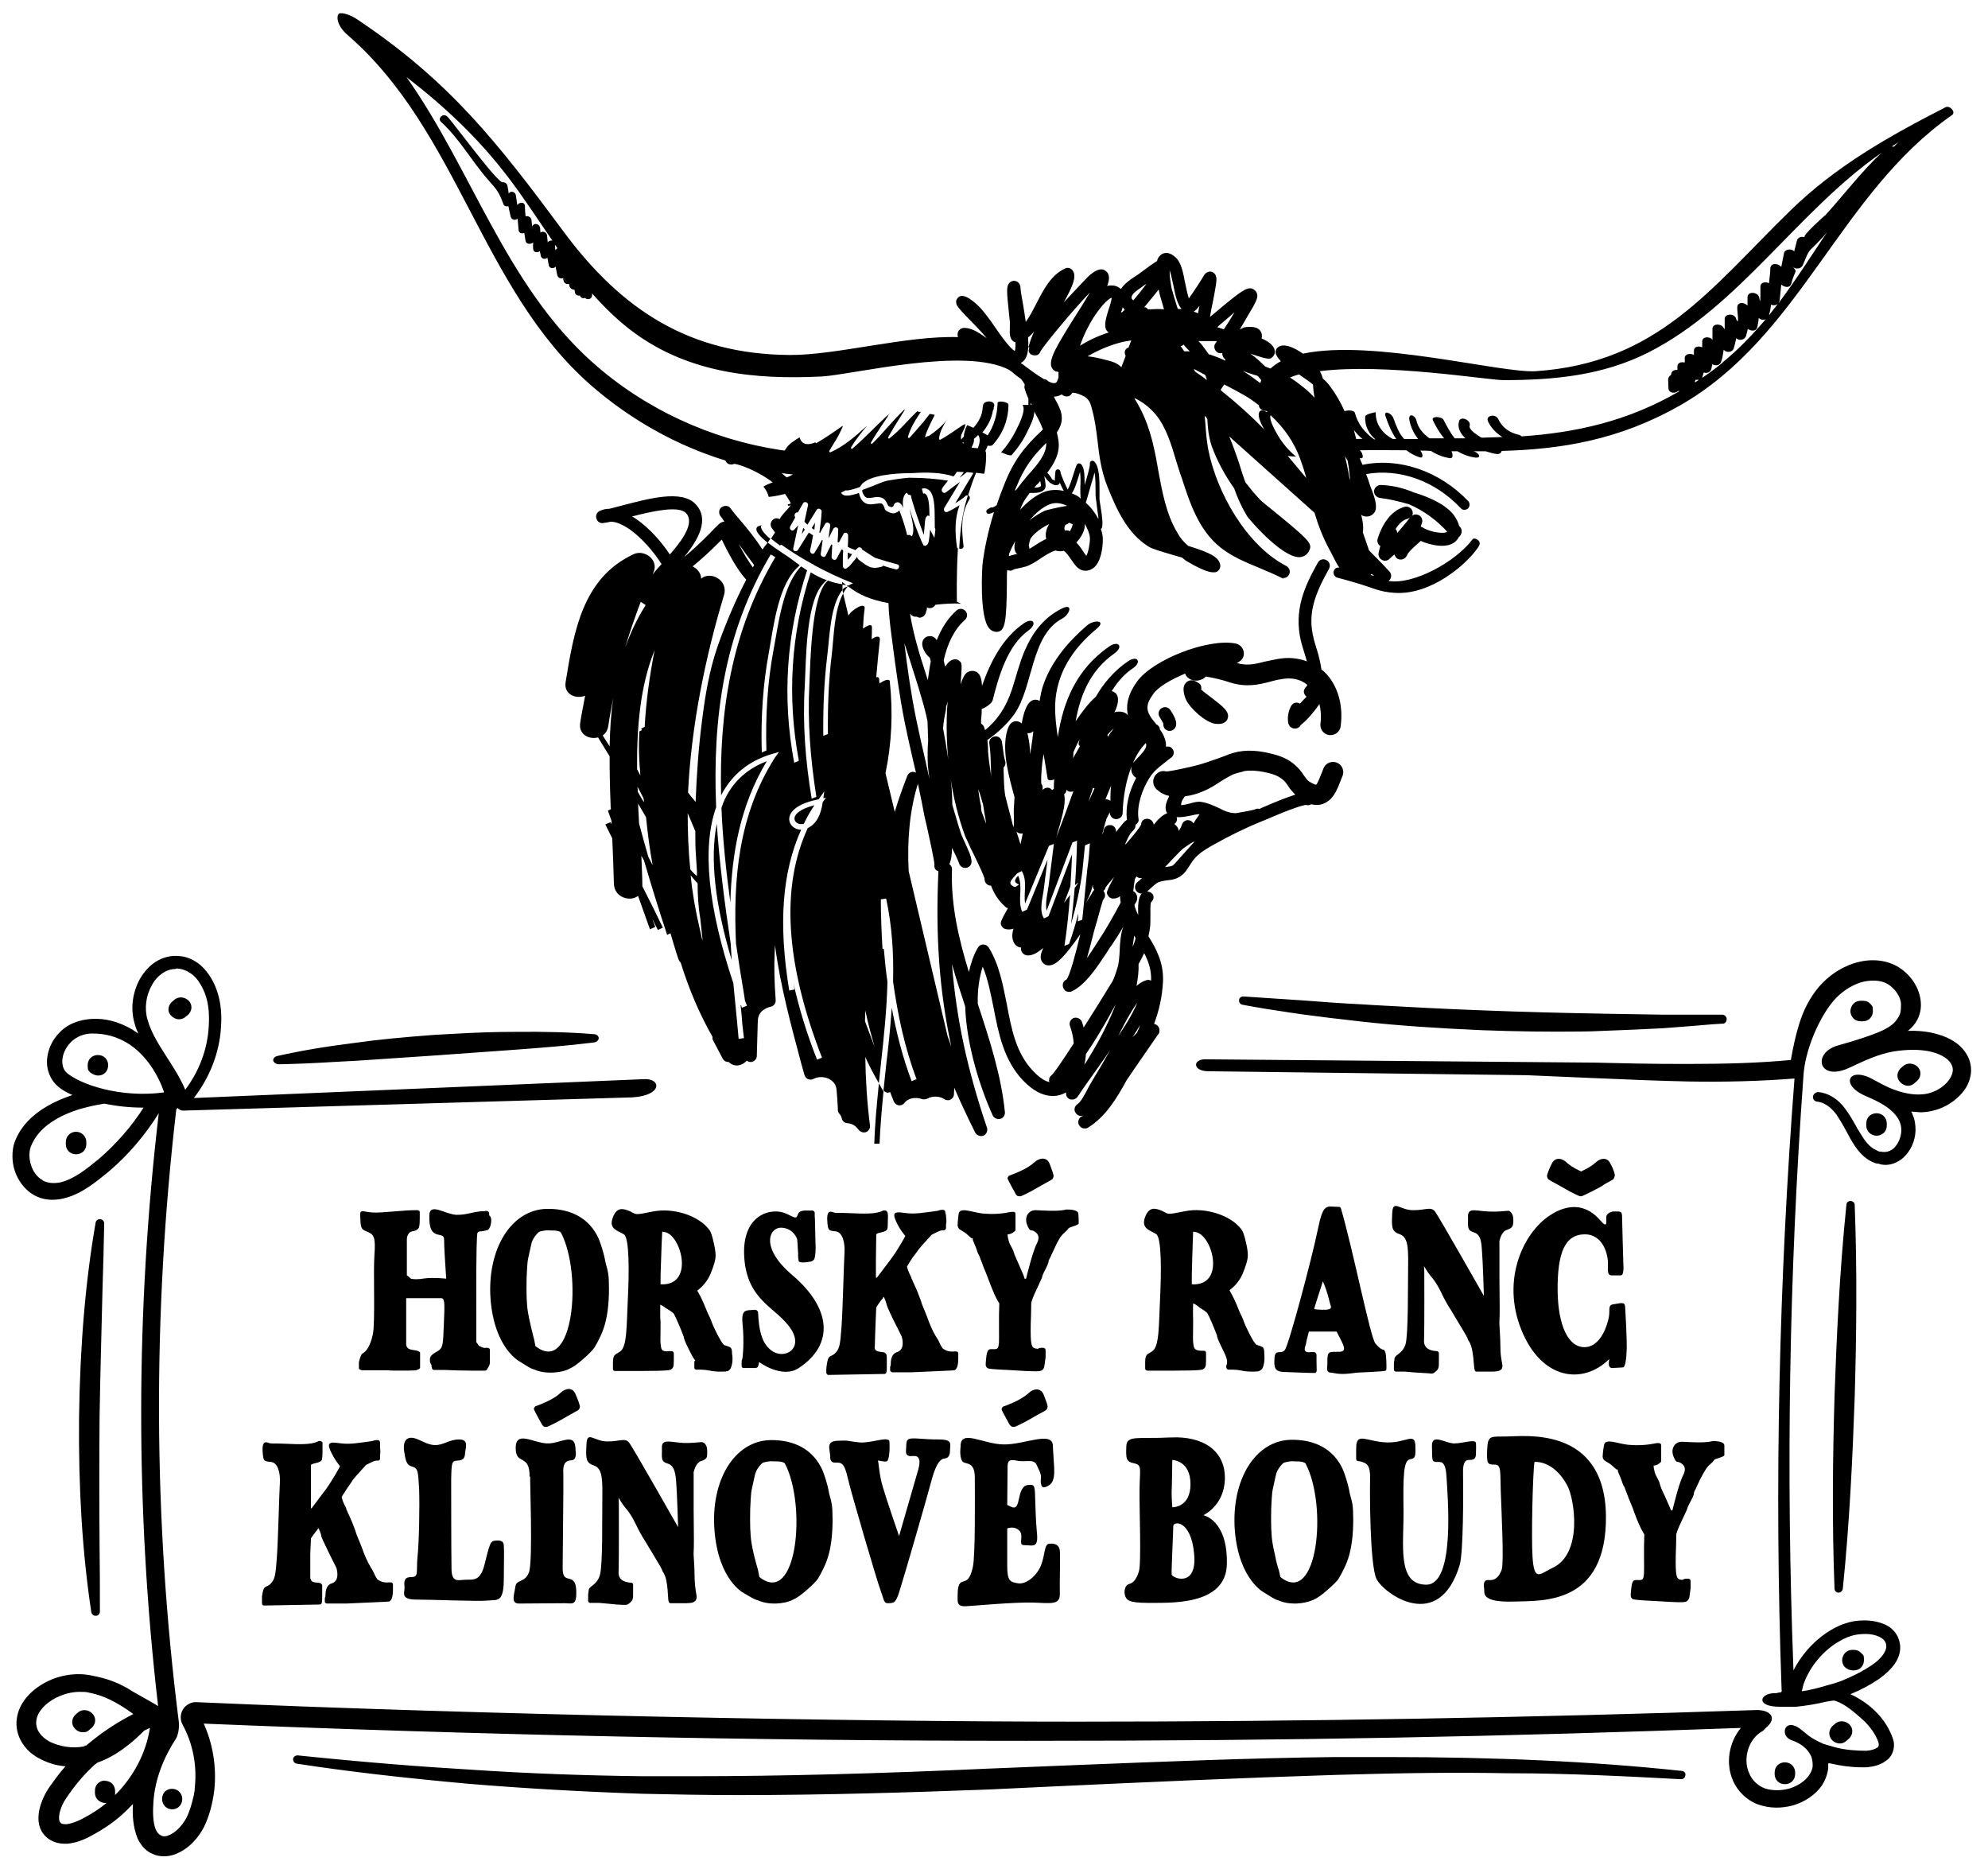 <?xml version="1.0" encoding="UTF-8"?>
<svg id="Vrstva_1" xmlns="http://www.w3.org/2000/svg" width="601" height="565" version="1.1" viewBox="0 0 601 565">
  <!-- Generator: Adobe Illustrator 29.6.1, SVG Export Plug-In . SVG Version: 2.1.1 Build 9)  -->
  <path d="M365.1,323.8l96.5,1.2,20.9.9c9.2.4,18.7.8,28,1,10.9.2,21.8-.1,32-.9-4.7,61.1-6.1,123.3-3.9,184.7,0,0,.3.9-.6.9s-.2.2-1.6.2c-4.3,0-5.9,4.1,1.7,4.1h4.8c3.1-.3,6.1-.8,9-1.5,1.6-.2,2.1-.5,2.9-.3,3.1,1,5.8,3.5,8.1,5.5s4.2,4.7,5,7.1c.2,1,0,1.2-.3,1.5-.7.5-1.9.9-3.3,1-2.9,0-6.4-.2-9.7-1.1-1-.3-2.1-.6-3.4-1-4.2-1.9-4.9-2.9-6.2-3.9-5.5-4.8-7.2,1.5-3.4,2.8,4.3,1.5,5.4,3.8,6,5,.3.9.4,1.8.4,2.7,0,1-.5,2-1.1,2.9-1.2,1.8-3.4,3.2-5.9,4-2.5.7-5.2.7-7.4,0-2.1-.8-3.9-2.4-4.8-4.6-2-4.4-.2-10.3,3.8-12.6.4-.2.8-.6,1.1-1,4-3.2,1.3-5.7-3-5.5-68,2.3-137.1,3.5-205.2,3.5s-177.9-2-266.3-5.9c-.8,0-1.5.2-2.2.6-2.2,1.2-3,4-1.8,6.2,3.1,5.7,4.4,12.4,3.7,18.9,0,1.4-.4,2.9-.9,4.8-.4,1.5-1,3.2-1.6,4.4-1.3,2.5-3.5,4.7-5.5,5.4-.8.3-1.4.4-2.2,0-.4-.2-1-.5-1.5-1.6-1.1-2.2-1-6.1-.8-8.8.5-6.6,3-13,6.7-18.7,1.2-1.9,1-4.9,1-4.9-7.8-61.4-8-123.8-.8-185.5.2-.1.3-.3.4-.4.4.5,1,.8,1.7.8l135.8-4c9.3-.6,8.7-5.9,3.3-5.5l-135.9,5.7c4.8-6.2,7.7-13.6,8.2-21.2.4-5.2-.3-9.5-2-13.2-1-2.2-2.4-4.1-4.1-5.7-2-1.7-4.3-2.7-6.5-2.8-2.5-.3-5,.4-7.1,1.7-1.9,1.2-3.5,3-4.8,5.2-2.3,4.2-2.9,9.1-1.6,13.5.3,1.1.7,2.1,1.1,3l-1.8-1.2c-4.1-2.4-8.3-3.5-12.5-3.2-2.5.2-4.6.8-6.5,1.8-2,1.1-3.6,2.7-4.9,4.7-1.2,2-1.9,4.3-1.9,6.6s.9,4.8,2.6,6.6c1.5,1.6,3.5,2.6,5.1,3.3-5.7,1.9-10.3,4.5-13.6,8-2,2.2-3.5,4.7-4.2,7.3-.6,2.8-.4,5.8.7,8.5,1.2,2.9,3.2,5.2,5.6,6.5,2.4,1.4,5.6,1.7,8.6,1,5.4-1.2,9.6-4.7,13.8-8.1,6-5.1,11.1-11.1,15.2-17.7-7,59.5-7.1,119.8-.2,179.2-1-.7-6.3-3.6-7.5-4.3-4.4-2.9-8.3-4.1-12.4-4.9-4.5-1-9.6-.3-13.9,1.9-5,2.6-8.3,6.6-8.9,11-.4,2.5.2,5.2,1.6,7.4,1.2,2,3.1,3.7,5.5,4.9,2.3,1.2,4.9,2,7.6,2.2-1.8,2-3.3,4.1-4.8,6.2-1.4,2-2.4,4.2-3,6.5-.5,2.1-.8,5.2,1.1,7.7,1.4,1.9,3.8,3,6.4,3h.9c2.1-.2,4.4-.9,6.8-2.2,4.2-2.2,8-4.8,11.1-7.9l1.9-1.9c-.2,3.3,0,6.9,1.4,10.4,1,2.2,2.7,4,4.6,4.7,1,.5,2.2.7,3.4.7s2.2-.2,3.3-.6c4.5-1.7,7.3-5.4,8.8-8.3,1.6-3.3,2.6-7.1,3.1-11.2.7-6.8-.4-13.8-3.2-20,82.5,3.4,166.1,5.2,248.7,5.2s144.3-1.3,216-3.9c-3.6,4.3-4.7,10.7-2.4,15.9,1.4,3.3,4.3,6.1,7.8,7.3,3.2,1.1,6.8,1.2,10.4.2,3.7-1.1,6.7-3.2,8.7-6,1-1.6,1.7-3.4,1.9-5.2v-1.5c.2,0,.4,0,.5,0,3.4.8,6.6,1.2,9.5,1.2h1.7c1.6-.2,3.9-.5,5.8-2,2-1.3,2.9-4.1,2.1-6.5-1.9-5.8-6.6-10.7-12.9-13.6,3.2-1.3,6.2-2.9,8.8-4.7,1.9-1.4,3.4-2.8,4.5-4.3,1.5-2.1,2.1-4.5,1.6-6.6-.4-2.3-2.1-4.4-4.3-5.4-1.8-.8-3.9-1.3-6.3-1.3s-4.1.3-6.1,1c-2.2.7-4.1,1.9-5.5,2.8-4.2,2.9-7.6,6.8-9.9,11.3-2.3-59.8-1.3-120.1,3-179.5,0,0,0,2,0,0,.4-7.9,4.8-17.9,9.2-23,2.2-2.5,5-4.4,8-5.4,2.9-.9,6.2-.8,8.2.4,2.2,1.3,4,3.8,4.1,6,0,1,0,2.3-.3,3.1-1,2.3-2.5,3.5-4.2,4.4,0,0-2.4,1.7-14.5,5.1-8,2.2-6,11.2,3.5,6.7,4.3-2,8.6-4.1,13.4-4.9,3.9-.6,7.3-.6,10.2-.1,3.3.6,6,2,7,3.8.5.8.7,1.6.5,2.6s-.8,2.1-1.7,3.1c-1.9,2.1-4.9,3.5-7.7,3.6-2.9.2-6.2-.5-9.7-2-1.6-.7-3.2-1.6-4.9-2.5-7.3-4.1-10.1,1.4-2.7,4.8,3.2,1.4,6.4,2.8,8.7,5.1,1.7,1.7,2.5,3.4,2.5,5.4s-.9,4.2-2.3,5.5c-.8.7-1.6,1-2.5,1.1h-.6c-.3,0-.5,0-.8-.1h-.5c0-.1-.3-.2-.2-.1l-.8-.4c-2-.9-3.5-3-4.8-5.2-.5-.8-1-1.6-1.4-2.4-.9-1.6-1.9-3.3-3.1-4.9-2.2-3-5.2-4.8-8.2-5-.6,0-1.4.6-1.5,1.3,0,.4,0,.8.3,1.1.2.3.7.5,1,.5,2.8.3,4.8,2.6,5.8,3.9,1,1.5,1.9,3,2.8,4.7.5.9.9,1.7,1.4,2.6,1.3,2.2,3.1,5.2,6.2,6.8l1.1.5c.3.1.5.2.8.2h.3c.7.3,1.5.4,2.1.4h.5c1.7-.1,3.3-.8,4.7-1.9,2.4-2,3.9-5.2,4-8.5,0-1.7-.2-3.3-.9-4.8,0-.3-.3-.6-.4-.9.9.1,1.7.1,2.6.2h.7c4.3-.2,8.4-2,11.4-5.1,1.7-1.7,2.8-3.7,3.2-5.8.5-2.3,0-4.8-1.2-6.7-2-3.3-5.6-5.4-10.8-6.5-2.1-.4-4.4-.6-6.9-.5.6-.5,1.3-1.1,1.8-1.8,1.5-1.8,2.3-4.3,2.1-6.8-.3-4.4-3.1-8.6-7.3-11-3.7-2-8.4-2.3-13-.8-4,1.3-7.7,3.8-10.6,7.2-2.5,3-4.5,6.6-5.9,11.2-1.1,3.5-1.8,7-2.5,10.8-9.4.9-19.5,1.2-31.7,1.2s-18.4-.2-27.4-.4l-117.4-1c-4.4-.3-4.5,3.5.2,3.6h0ZM545.2,509.2c1.7-4.9,5.2-9.4,9.7-12.4,1.8-1.1,3.1-1.8,4.4-2.2,1.4-.5,3-.7,4.5-.7h.3c2.7,0,5.8,1.1,6.1,3.2.4,1.7-1.3,4.2-4.3,6.2-2.8,1.9-6,3.5-9.5,4.9-1.4.5-2.8.9-4.3,1.3-5.4,1.6-7.4,1.7-7.4,1.7l.5-2ZM31.8,538.2c-1.8,0-3.1,1.3-3.1,3.1v.6c0,1.7,1.3,3,3.1,3.1.1,0,.2,0,.4,0-2.2,1.8-4.7,3.4-7.4,4.8-1.7.9-3.3,1.4-4.6,1.6-1,0-1.7,0-2.1-.7-.2-.2-.4-1.2-.1-2.7.4-1.6,1.1-3.2,2.1-4.6,2.3-3.4,4.9-6.6,7.9-9.4.3-.3.6-.6.9-.8.2,0,.3-.3.5-.4,3.2-1.1,6.3-2.9,9.3-5.3,1.6-1.2,3.2-2.7,4.9-4.4.6-.3,1.1-.5,1.7-.8,0,0,0,.2,0,.2-1.2,7.4-4.9,14.5-10.5,20.1,0-.2,0-.4,0-.6v-.6c0-1.8-1.3-3.1-3-3.1h0ZM40.3,518.1c-5.1,2.6-9.9,5.8-14.2,9.5h-.2c-.2.2-.5.2-.6.3-3.4.7-7.3,0-10.2-1.4-1.5-.8-2.6-1.8-3.3-2.9-.7-1-1-2.4-.8-3.6.3-2.5,2.6-5.1,5.9-6.8,2.4-1.2,4.8-1.8,7.2-1.8s2.1.1,3.1.3c4.1.8,8.2,2.8,13.1,6.4ZM13,356.8c-1.4-.7-2.7-2.2-3.4-4s-.9-3.7-.5-5.5c.5-1.8,1.6-3.6,3-5.2,2.7-2.9,6.7-5.2,11.8-6.8,2.4-.7,5-1.3,7.7-1.7,3.8.8,7.8,1.2,11.8,1.2h0c-3.7,5.8-8.3,11-13.5,15.5-3.9,3.2-7.7,6.2-11.7,7.1-2,.4-3.9.2-5.3-.6ZM49.6,330.2c-13.4,1.8-25.4-2.5-29.4-5.9-1.8-1.6-1.8-4.9-.1-7.6.8-1.3,1.9-2.4,3.2-3.1,1.2-.7,2.8-1.2,4.6-1.2,16.5-.1,21.7,17.8,21.7,17.8h0ZM53.9,292.8c1.5.1,3,.8,4.4,1.9,1.3,1.1,2.3,2.6,3.1,4.3,1.5,3.1,2,6.8,1.7,11.4-.4,6.8-2.9,13.4-7.1,19-1.5-3.6-3.6-6.8-5.6-9.9-2.4-3.8-4.7-7.3-5.8-11.3-1-3.3-.5-7.2,1.3-10.4,1.6-3,4.4-4.9,7.1-4.9.4-.2.6-.2.9-.1ZM54.1,308.1c.8,0,1.5-.3,2.1-.8l.7-.6c.9-.9,1.2-2.1.8-3.2-.8-2-3.5-2.7-5.1-1.2l-.7.6c-.9.9-1.2,2.1-.8,3.2.5,1.1,1.8,2,3,2ZM29.7,325.1c1.7,0,3-1.3,3-3.1s-1.3-3.1-3.1-3.1-3.1,1.3-3.1,3.1.3,1.5.7,2.1c.8.6,1.6,1,2.5,1ZM23,348.9c1.8,0,3.1-1.3,3.1-3.1v-.6c0-1.7-1.4-3.1-3.1-3.1s-3.1,1.3-3.1,3.1v.6c0,1.8,1.3,3.1,3.1,3.1ZM23.5,517.7l-.7.6c-.9.9-1.2,2.1-.8,3.2.5,1.2,1.7,2.1,3,2.1s1.5-.3,2.1-.8l.7-.6c.9-.9,1.2-2.1.8-3.2-.8-2-3.5-2.8-5.1-1.3ZM49,543.8c0,.8.3,1.5.8,2.1.6.7,1.4,1,2.3,1,1.7,0,3-1.4,3-3.1s-1.3-3.1-3.1-3.1-3,1.3-3,3.1ZM539.6,539.3c1.8,0,3.1-1.3,3.1-3.1v-.4c0-1.7-1.3-3.1-3.1-3.1s-3.1,1.3-3.1,3.1v.4c0,1.8,1.3,3.1,3.1,3.1ZM556.2,527c.8,0,1.5-.3,2.1-.9l.7-.6c.9-.9,1.2-2.1.8-3.2-.8-2-3.5-2.7-5.1-1.2l-.7.6c-.9.9-1.2,2.1-.8,3.2.4,1.2,1.7,2.1,3,2.1h0ZM560.1,504.9h.4c1.7,0,3-1.3,3-3.1s-.3-1.5-.8-2.1c-.6-.7-1.4-1-2.3-1h-.4c-1.7,0-3,1.3-3.1,3.1,0,.8.3,1.5.8,2.1.7.6,1.5,1,2.4,1h0ZM567.3,343.3c.8,0,1.5-.3,2.1-.8.7-.6,1-1.4,1-2.3v-.6c0-1.7-1.3-3.1-3.1-3.1s-3.1,1.3-3.1,3.1v.6c0,1.7,1.3,3,3.1,3.1h0ZM576.8,328.2c.8,0,1.5-.3,2.1-.9l.7-.6c.9-.9,1.2-2.1.8-3.2-.8-2-3.5-2.7-5.1-1.2l-.7.6c-.9.9-1.2,2.1-.8,3.2.5,1.2,1.8,2.1,3,2.1ZM563.2,308.7c1.7,0,3-1.3,3-3.1s-.3-1.5-.7-2.1c-.6-.7-1.4-1-2.3-1h-.7c-1.7,0-3,1.3-3.1,3.1,0,.8.3,1.5.8,2.1.6.7,1.4,1,2.3,1h.7ZM31,389.3c.2-6.5.4-13,.5-19.5,0-.7-.5-1.2-1.2-1.3-.7,0-1.3.4-1.4,1.1-3.1,17.9-4.7,37.1-5,58.8-.2,21.7,1,41,3.7,58.9.1.6.6,1.1,1.3,1.1h.1c.7,0,1.2-.6,1.2-1.3,0-6.6,0-13.3-.1-19.9-.1-12.7-.1-25.9,0-38.8.2-13,.6-26.3.9-39.1h0ZM559.5,363c-.7,0-1.3.5-1.3,1.1-2.1,20.4-3,40.8-3.6,58-.5,17.2-.8,37.6,0,58.1,0,.7.6,1.2,1.2,1.2s1.2-.5,1.3-1.1c2.1-20.4,3-40.8,3.6-58,.5-17.2.8-37.6,0-58.1,0-.6-.5-1.1-1.2-1.2ZM508.5,535.3c-27.1-2.9-56.3-4.2-89.3-4.2s-10.4,0-15.6,0c-25.9.3-52.2,1.4-77.7,2.4-9,.4-18,.7-27.1,1.1-33,1.5-62.4,2.3-90,2.3s-9.7,0-14.5,0c-17-.2-34.5-.8-52.2-2-15.2-.9-31.8-2.2-52.1-4.3-.7,0-1.3.4-1.4,1.1,0,.7.4,1.3,1.1,1.4,15.7,2.4,32.2,4.3,52.1,6.1,17,1.4,34.7,2.4,52.4,3,9.2.2,18.9.4,29,.4,26.3,0,52-.8,75.9-1.7l19-.9c28.1-1.3,57.1-2.6,85.6-3.5,20.5-.6,36-.8,52.3-.5h.4c18,0,36.7,1,51.8,1.8.7,0,1.3-.5,1.3-1.2.2-.6-.3-1.2-1-1.3h0ZM84.3,321.7c4.8-.1,10.1-.3,16.6-.7,2.4-.1,4.9-.3,7.4-.4l23.7-1.6,23.7-1.7c8-.6,15.9-1.2,23.9-2.2.8-.1,1.4-.7,1.4-1.3s-.6-1.2-1.4-1.2c-7.2-.6-15.1-.8-24.1-.7-5.7,0-11.8.2-18.6.6-1.8.1-3.6.2-5.5.3-9.3.7-16.9,1.4-23.9,2.4-8.9,1.1-16.6,2.4-23.7,4-.8.2-1.3.8-1.2,1.4.2.6.9,1.1,1.7,1.1h0ZM521.1,309.4c.6-.2.9-.7.9-1.3s-.2-.7-.4-1c-.2-.2-.6-.4-1-.4h-18.1c-6.1-.1-12.1-.2-18.1-.3-11-.2-23.7-.5-36.2-1-11-.4-22.2-1-33-1.6l-3.1-.2c-6-.3-12-.7-18.1-1.2l-18.1-1.2c-.7,0-1.3.4-1.3,1.1-.1.7.4,1.3,1,1.4,4.8.9,9.8,1.7,14.6,2.4l3.4.5c5.3.7,10.8,1.4,18.1,2.2,10.8,1.2,22.7,2,36.4,2.6,10.6.4,20.2.5,29.6.4,2.3,0,4.6-.1,6.9-.2,6.1-.2,12.1-.5,18.2-.8,5.4-.4,10.4-.8,15-1.2l3.3-.2h0ZM362.4,206.5c-1.9-1.4-3.1-.8-3.7-.3-1.9,1.6-.2,5.2-.1,5.4,1.2,2.5,5.8,6.8,8.9,7.2h.4c.9.1,2.6,0,3.2-1.5.8-2.1-1.3-3.7-5.1-6.6-.9-.7-2.3-1.7-2.9-2.3.2-.7,0-1.5-.7-1.9h0ZM352.5,220.6c.3.2.6.3.9.3.7.1,1.3-.2,1.8-.8.8-1.2.4-2.8-1.4-5.5-.6-.9-1.8-1.1-2.7-.5-.9.6-1.1,1.8-.5,2.7s.9,1.6,1.1,1.9c-.1.7.2,1.5.8,1.9h0ZM246.4,158c-.3.5-.7,1.1-1,1.6.3.2.5.4.8.5.1-.7.1-1.4.2-2.1ZM242.8,159.6c-.1.6-.3,1.2-.4,1.9.3-.5.6-1,.9-1.4-.2-.3-.4-.4-.5-.5ZM256.3,167v2.2c.5-.5.9-1.1,1.3-1.7-.5-.1-.9-.3-1.3-.5ZM240.2,247.6c.1.9,1,1.5,2,1.5s.5,0,.8-.1c.9-1.9,2-3.8,3.2-5.6-4.3,1.1-6.2,2.8-6,4.2h0ZM219.2,241.4c-.4.9-.8,1.9-1.1,2.8.4,9.5,1.4,19.1,2.7,28.6.4-14.9,3-29.4,11-42.7-5.8,2.2-10,6-12.6,11.3h0ZM216.7,249c-2.1,10.3-.6,24.2,4.5,41.2-.1-1.7-.2-3.3-.3-5-1.8-12-3.4-24.1-4.2-36.2ZM416.8,167c-.2.8.1,1.7.9,2.2.3.2.6.2.8.3.5,0,1.1-.1,1.5-.5s1-1,1.6-1.4c.1.5.4,1,.9,1.3.9.5,2,.2,2.6-.6.2-.3.4-.7.6-1.1.7-.9,1.6-1.7,2.6-2.6.4-.4.8-.7,1.2-1.1,2.9,1.3,8.1,2.5,10.6.1.4-.4.7-.8,1-1.4h.1c.8-.8.9-2,.3-2.8-.1-.2-.3-.3-.4-.5-.2-.7-.5-1.5-1-2.3-2-3.6-7.5-6.2-12.8-7.8-3.3-1.4-6.6-2.1-9.9-2.2-1,0-1.9.8-2,1.8s.7,1.9,1.7,2.1c2.6.3,5.7,1,8.8,1.9,4.5,1.9,8.6,5,11.6,8.3h0c-.7.8-5.1.2-7.3-1.2-.2-.2-.5-.2-.7-.3.1-.4.3-.8.4-1.2.3-.9-.2-1.9-1-2.3-.7-.3-1.4-.3-2,.2.2-.4.3-.9.1-1.4-.3-1-1.4-1.6-2.4-1.3-3.6,1-6.5,4.5-8.1,9.6-.2.6-.1,1.3.3,1.8.1.2.3.3.5.4,0,.1-.1.3-.1.4-.1.4-.3,1-.4,1.6h0ZM425.6,156.8l.6-.3c-1.1,1.5-2.4,3-3.8,4.6,0-.4-.2-.9-.5-1.2,1.1-1.7,2.3-2.8,3.7-3.1h0ZM209.9,245.8q.1-.1.2-.1c0,.1-.1.1-.2.1ZM265.7,327.5c-.6,6-1.2,12.1-1.4,18.2h1.6c.2-5.2.7-10.6,1.2-15.9-.1-.1-.2-.1-.2-.2-.4-.7-.8-1.5-1.2-2.1ZM254.6,175.9v.8c.4.1.8.1,1.2.2-.4-.4-.8-.7-1.2-1ZM230.3,158.6c-.3.4-1.1.3-1.4.7-.9,1.1.9,2.9,3.2,4.8,0-.1.1-.1.1-.2.2-.4.4-.7.7-1-2-1.7-3.4-3.3-2.6-4.3ZM254.9,179.4c.4-.8.9-1.6,1.5-2.2-.4.3-1.1.3-1.4.7-.1.1-.2.3-.3.5l.2,1h0ZM172,85.8c.1.2.1.5.2.8.2.6.9,1,1.5,1s.1,0,.2,0c0,0-.1,0-.2,0,0,.2.1.5.1.8.1.7.9,1.1,1.5.9.2.7,1,1,1.6.8-.1,0-.2-.2-.2-.3.1,0,.2.2.2.3.7.6,2,.4,2.1-.8v-.6c3.9,4.4,8.1,8.5,12.9,12,16.7,12.1,36.3,14.1,56.5,13.1,9.3-.5,43.1-9.1,56.7-2,.5.4,1,.7,1.5,1.2.6.5,1.3,1,2,1.5.5.5.8,1.1,1.2,1.7-.1.3-.1.6-.1,1,.3,1.1.7,2.2,1.2,3.3v1.9c-.8,0-1.7,0-1.8,0,1.3,1.5-1.3,6.4-2,7.8-1.2,2.4-2.7,4.6-4.5,6.6.2-.2,2.8,1.3,3.3.7,2-2.3,3.7-4.8,4.9-7.5.6-1.2,1.9-3.8,1.9-5.6l.3.6c.9,1.6,1.7,3.2,2.3,4.8l-.3.3c-5.1,4.8-8.4,8.8-11.3,16.1-.9,2.2-1.7,4.4-2.4,6.5-.4.3-.8.5-1.2.7-.2-.1-.5,0-.8.1-.2.1-.4.3-.6.4-.4.1-.6.5-.5.9s.5.6.9.5c.5-.1.9-.3,1.4-.5-1.7,5.5-2.9,10.9-3.5,16,0,.1-1.1,16,2.2,19.3.5.5,1.1.8,1.8.9h.4c2.4-.2,2.9-2.6,3-14.8v-2.5c0-.5.1-1,.1-1.4.6.3,1.4.3,2-.2.2-.1.9-.2,1.3-.3.9-.2,1.8-.4,2.5-.6,1.4-.5,2.8-1.4,4.3-2.4s3.1-2,4.5-2.4c.8.3,1.6.3,2.5.1.8.5,1.5,1.6,2.2,2.6,1.1,1.6,2.2,3.3,4.1,3.4,1.1.1,2.1-.3,3-1.1,2.6-2.5,2.5-8.3,2.5-8.4,0-1-.2-2.1-.6-3.1l.3-.3c.4-1.1.1-3.6-.4-6.6-.1-.9-.3-1.7-.3-2.2v-2.4c0-3.3,0-7.4-1.6-8.9-.3-.3-.8-.3-1.1,0-.2.2-.3.6-.2.8,0,.8-.8,3.8-1.6,6.3,0-3.3-.1-5.5-1.2-6.4-.2-.1-.5-.2-.7-.1-.5.2-.6.5-1.4,3-.4,1.3-1.2,3.8-1.8,4.9-.7-1.3-2.1-4.5-2.2-5.3,0-.4-.2-.7-.6-.8s-.8.1-.9.5h0c-.1.9-.2,1.6-.2,2.2v.7c-.1-.1-.4-.2-.8-.4-.1-.1-.2-.3-.3-.5-.3-.5-.8-1.1-1.2-1.5,2.2-2.9,3.9-6,3.4-9.6-.1-.9-.3-1.8-.5-2.6,2.8-4,1.1-7.1-.4-9.8-.2-.3-.3-.7-.5-1,.9,0,1.7-.3,2.4-.7l.2.2c.5.4,1.1.5,1.6.4.6,0,1.1-.6,1.4-1.1,1,0,2,.4,2.9.8.6.3,1.3.6,1.9,1.4.5.6.8,1.4,1.1,2.7.9,3.2,1.3,6.3,1.7,9.6.5,4.5,1.1,9.2,3,13.9,2.8,7,6,14.1,12.4,18.1,1.1.7,3.2,1.3,6.9,2.4.9.3,2,.6,3.2.9.4.3.7.6,1.1.9.1,0,5.3,3.4,8.2,3.6.5,0,1,0,1.3-.2.7-.4,1.1-1.2,1-2-.3-2.4-3.2-3.8-9.7-5.8-1.4-1.2-2.5-2.5-3.4-4.2-3.3-5.6-4.5-12.4-5.7-18.9l-.2-1.2c-1.2-6.8-2.7-13.4-6.6-19.7-.2-.2-.2-.5-.4-.7,2.5,1.1,4.9,3.1,6.4,4.9,3.2,3.8,4.8,9.1,6.3,14.2.4,1.3.8,2.6,1.2,3.8l.5,1.4c2.4,7.4,5.1,15.7,11.7,20.9,3.5,2.8,7.7,4.5,11.8,6.2,2.1.9,4.3,1.8,6.3,2.8s.5.2.7.2c.8.1,1.5-.3,1.9-1,.5-1,.1-2.1-.8-2.6-12.2-6.3-21.1-22.4-23.6-35.1-.5-2.6-.7-5.2-.9-8-.1-.7-.1-1.3-.2-2,.1,0,.1-.2.2-.3.2.4.4.7.6,1,.1,2.6.4,5.3,1.3,8.1,1.6,4.4,3.9,8.7,6.8,12.8,1,2.9,2.3,5.7,3.9,8.4.4.7,9.9,11.9,15.4,12.4h.6c1.3-.1,2.4-.9,2.9-2.2.8-1.9-.1-3-11.3-12.1-1.6-1.3-3.4-2.7-3.7-3.1-1.6-1.7-3-3.4-4.4-5.2-.6-1.6-1.1-3.2-1.6-4.8-.5-1.7-1.1-3.3-1.7-5-.4-1-.9-2.5-1.6-4.1l25.8,23.1c1.1,3.7,2.5,7.4,4.5,11.1.3.5.6,1.1.9,1.7.6,1.2,1.3,2.6,2.1,3.8-.8-.2-1.5.3-1.7,1.1s.3,1.7,1.1,1.9c2,.5,3.9,1.1,5.7,1.6,5.2,1.5,6.8,2.7,11.7,3,10.8.7,21.4-8.4,24.9-13.4.5-.7,1-1.4.6-2.1-.4-.7-1.6-1.3-2.1-.6-5,6.7-17.9,13.8-25.4,12.5.1-.1.2,0,.2-.1.8-.7.9-1.9.2-2.7-2-2.2-4.1-4.3-6.2-6.4l-1.9-5.5c.2-1,.2-2.6-.5-5.3.6.5,1.3.6,2.1.5.8-.1,1.5-.6,2-1.3.9-1.7.1-4.3-1.4-8l-.5-1.6c-.2-.6-.5-1.3-.7-1.9,10-1.8,20.8,2,28.6,10.3.3.3.6.5,1,.5s.9-.1,1.2-.4c.6-.6.6-1.6.1-2.2-8.7-9.1-20.8-13.3-32-11-.3-.6-.5-1.3-.8-1.9,0-.1,0-.2-.1-.2,1.5.7,1.1-1.4.1-2.3,4.8-.1,9.4,0,14.1,0,1.1.9,2.4,1.6,3.9,2.1,1.4.5,1-1.1.3-2,1.1,0,2.1,0,3.2.1,1.7,1.1,3.7,1.9,5.8,2.2.9.1.9-1.1.4-2.1h1.8c1.5.9,3.3,1.6,5.3,1.9,2.3.3,1.1-1.6-.5-1.9h3.7c1.2.4,2.4.7,3.2.8,1,.2,1.5-.3,1.7-.9,17.8-.5,35.3-3.2,53.8-13.7,36.7-20.9,48.2-64,82.3-87.8,1.3-.9-.6-3-1.9-2.4-17,8.7-33.2,17.8-47,31.3-24,23.4-40,46-76.9,48.5-10.3.7-49.3-9.8-70.4-5.3-2.4-1.7-5.8-3.4-7.6-1.9-.7.6-.9,1.6-.4,2.4.3.6.8,1.2,1.3,1.8-1.2.6-2.2,1.4-3.1,2.2-.5-.2-1.1-.4-1.6-.6-1.4-1.4-2.9-2.8-4.5-3.9,5.6,1.9,5.9,1.7,6.6,1.1.5-.4.8-1,.8-1.6,0-1.8-1.7-3.1-4-4.1.2-.7.1-1.4-.2-2-.6-1.1-1.7-1.5-3.4-1.5s-2,.3-3,.8c2.1-3.5,4-6.9,4.1-7,1.1-2,1.5-3.1,1-4.1-.2-.6-.9-1.1-1.5-1.3-1.6-.3-3.2.7-10.8,7.1l-1.8,1.5c.2-1.4.5-2.9.8-4.2.9-4.7,1.3-6.8,1.1-7.9h-.1c0-.3-.1-.5-.2-.7-.5-.8-1.4-1.1-2.2-.8-.5.2-.9.5-1.2,1-.5.9-3.1,5-4.6,7-.4-1.2-.8-3.2-1.1-4.6-.6-3.2-1.2-6.2-2.8-7.7-1.9-1.8-3.3-1.6-4.2-1.1-.7.4-1.3,1.1-1.5,2.1-1.2.7-2.8,1.9-5.1,3.6-.5.4-1,.7-1.6,1.1-1.4.9-3.1,2.1-4.2,3.7h-.1c-.9-.8-2-1.1-3.2-1-.3,0-.6,0-.9.2.8-2.1.8-3.6-.3-4.5-1.7-1.5-3.9.3-5,1.2-.1,0-3.7,3.8-7.8,8.2,2.9-5.2,3.9-7.9,2.7-9.6-.5-.8-1.6-1.1-2.4-.6-4.2,2-6.4,6.3-8.5,10.4-1.1,2.1-2.1,4.1-3.3,5.7-.2-1.6-.5-3.3-.8-5.2-.4-2.2-.8-4.4-.8-5.2s-.5-1.6-1.3-1.9-1.7,0-2.2.7c-.7,1-.7,2.3,0,8.7.1,1.4.3,2.5.3,3v1.6c-.1,2-.1,3.6,1.4,4.4.1,0,.2,0,.3,0,0,1.2,0,2.1-.2,2.7-.7-.4-2.4-1.9-5.9-7.1l-1.4-2c-1-1.3-1.9-2.6-3-3.8,0,0-4.3-4.7-6.4-3.6-.5.3-.8.7-1,1.2-.1.5,0,1.1.2,1.5.7,1.1,2.2,2.7,4.1,4.6,1.3,1.3,3.4,3.5,4.9,5.3l-.9-.6c-1.7-1.2-3.6-2.4-5.8-2.5-1.1,0-2.1.8-2.1,1.9s.1.6.2.9c-15.8-.5-36.8,5.5-51,5.4-30.2-.2-50.8-13.6-68.4-37.4-19.7-26.6-34.3-45.3-62.1-63.9-2.4-1.7-5.4-2.5-5.9-1.7-.6.9-.4,3.5,2.8,6.3,33.5,29,40.3,76.7,73.5,105.8,11.8,10.3,25.7,18.2,40.7,22.8.1.3.4.7.7.9.6.4,1.4.4,2,.1,1.7.2,7.2,2.2,11.6,5.6-1.1.4-2.1.8-2.8,1.3.8.9,1.3,2,1.6,3.1,1.4-.1,3.3-.5,4.9-.9.7.9,1.3,1.9,1.8,2.9-.3.1-.6.2-.8.2-.3.1-.1.6.2.5.2-.1.4-.1.6-.2-.3.4-.6.7-1,1.2-1.2,1.3-2,2.2-2.4,3-.6-.3-1.3-.4-1.9.1-.9.6-1.1,1.9-.4,2.7l.5.7c.2.2.3.4.4.6l-1.2,1.8c.8.7,1.8,1.4,2.7,2.1.2-.2.5-.3.5-.2,3.1,2.2,6.2,4.1,9.5,5.9.1,0,.1-.1.2-.1q0,.1-.1.2c3.9,2.1,7.8,4,12,5.6-.3.1-.6.3-.9.4-.2.2-.4.3-.6.3s-.3-.1-.5-.1c.2.1.3.3.5.4h.1c3.2,2.5,6.7,4,12.1,5,.1,3.3.5,6.7.9,9.7l.3,2.3c1,7.7,2.1,15.9,3.7,24,.8,3.9,1.7,7.9,2.6,11.8.3,1.1.5,2.3.8,3.4h-.1c-1-.5-2.1,0-2.5,1-1.4,3.6-2.7,7.2-3.8,10.9l-2.8-11.7c1.9-9.1,2.3-18.3,1.3-27.7-.1-1-1.7-.4-3.1.6-.1-.4-.1-.8-.1-1.3-.1-.6-.4-.7-.9-.6.3-3.8.7-7.5,1.1-11.3.1-1.4-1.2-1.1-2.5-.2.1-1.2.1-2.4.1-3.6s-1.4-.5-2.7.4c.1-2,.2-4,.5-6,.3-2.3-4.1.4-4.9,2.1l-1.6-6.7c-2.7,5-2.8,12.9-3.4,18.1-1,8.1-1.3,16.2-1.2,24.3,0,.2-1.4.5-1.4.7-.1-8.1.2-16.2,1.2-24.3.7-5.7.9-15.3,4.6-19.9v-1.7c-1.5-.2-3-.6-4.4-1.1-5.1,4.1-5.3,25.3-5.6,31.1-.6,11.5.3,22.9,2.1,34.2,0,.2-1.5.5-1.4.7-1.9-11.4-2.8-22.7-2.1-34.2.4-7.6.3-24.3,5.1-30.3.7-.9,1.1-1.3,1.6-1.6-1.7-.6-3.3-1.4-4.9-2.4-6,18.6-7.2,37.5-3.6,56.9,0,.2-1.5.6-1.4.7-3.7-19.8-2.4-39.1,3.9-58.2l-1.8-1.2c-5.6,5.7-6.9,17.7-8.3,25-1.9,10.1-2.5,20.3-2.2,30.6,0,.2-1.4.5-1.4.7-.3-10.3.3-20.5,2.2-30.6,1.4-7.7,2.8-20.8,9.3-26l-2.4-1.8c-1-.8-4.5-2.9-7.3-5.1-.6.7-1.1,1.4-1.6,2.1-1.8-2.9-4.3-6-7-9.2-1-1.1-1.8-2.1-2.4-2.9-.1-.1-.1-.2-.2-.3-.6-.9-1.8-1-2.7-.4s-1,1.8-.4,2.7c.1.1.1.2.2.2.3.4.6.9,1,1.5-.5,0-1,.2-1.4.5-1.1,1-2.1,2-3.1,3.1-2.5,2.5-5,4.9-7.7,7.1,4.3-5.2,7.9-11.5,3.4-16.1-4.2-4.3-14.1-1.6-22.1.5-1.5.4-2.8.7-3.9,1-1,0-1.9.2-2.8.6-.9.4-1.4,1.3-1.1,2.3.2.9,1.1,1.6,2.1,1.4.6-.1,1.4-.2,2.3-.4,1.6,0,3.6.9,5.8,2.4,3.6,2.6,7,6.5,9.5,10.4-1.1,1.2-2,2.2-2.7,3.2.1-.3.2-.5.3-.8,1.6-3.6-2.7-6.9-6-5.4-15.5,7.2-18.1,23.4-20.6,38.7-.6,3.7,3.1,5.2,5.9,4.1-.5,2.8-1.1,5.5-1.5,8.3-.5,3.5,2.8,5,5.4,4.3,1.2,1.9,2.3,3.8,3.5,5.7,0,4.9.1,9.8.3,14.6,0,.5,0,.9.1,1.4-.4.2-1,.4-.9.5.4,1,.7,2,1.1,3.1v1c-.1-.2-.2-.5-.3-.7l-1.6.7,2.1,4.2c.2,4.7.4,9.3.5,13.7.1,4.2,4.9,5.6,7.3,3.7,1.2,3.4,2.4,6.8,3.6,10.1l1.6-.7c-.3-.8-.6-1.6-.9-2.5.5,1.1,1.1,2.3,1.7,3.4l1.5-.7c-2-4.2-4.1-8.4-6.2-12.5h0c0-3-.2-6.1-.3-9.2.3.5.5.9.8,1.4,2.2,7.5,4.5,15,7,22.5,0,0,.5-.3,1-.5.8,2.6,1.5,5.2,2.4,7.8.2.5.4.8.7,1.1,2.4,7.7,5.5,15.2,9.6,22.4v.7c.1.2.2.4.3.6l2.8,5.3c.3.6.9,1,1.6,1h.2c1.7,1.7,4,1.2,5.5-.4.4.3.9.5,1.4.4.9-.2,1.6-.9,1.6-1.8l.3-10.6c.1-3.3,3.1-4.1,3.9-4.3,1-.2,1.6-1.1,1.5-2.1-.4-5.5-.5-10.1-.3-14.3,0-.7.1-1.5.1-2.2,1.6,12.4,5,24.7,8,36l.9,3.2c.2.6.6,1.1,1.1,1.3.6.2,1.2.2,1.7-.1,1.3-.7,3.1-.7,4.6,0,.8.4,2.1,1.3,2.3,3.2.2,1.9.3,3.8.4,5.7v.7c.1.3.2.7.5,1,.4.5.6.9.7,1.4.2.8.9,1.4,1.7,1.4,1.4.1,2.5.8,3.3,1.9.3.5.9.8,1.5.9.3,0,.6,0,.8-.1.8-.3,1.4-1.2,1.2-2.1-.9-7.2-1.3-14-1.4-20.6,1.3,2.9,2.7,5.5,4.1,7.9.2-1.9.4-3.8.6-5.6.9-8.2,1.8-16.6,2-25-.5-3.3-.8-6.7-1.1-10h-.4c-.3-5.1-.5-10.2-.5-15h.4l1.2-.2c1.8,8.3,2.3,16.7,2.1,25.1,1.4,10,3.5,20,7.1,29.5l-1.5.6c-2.7-7.2-4.6-14.6-6-22.2-.4,5.9-1,11.7-1.7,17.4-.3,2.5-.5,5.1-.8,7.6.3.4.8.6,1.2.7.3,0,.5-.1.8-.2.4.9.7,1.9,1.1,2.8.3.7.8,1.1,1.5,1.2s1.4-.2,1.8-.8c1-1.3,3.2-1.8,5.2-1.1.5.2,1.1.1,1.6-.1,1.6-.9,3.8-.8,5.1.1.6.4,1.3.5,1.9.2s1.1-.9,1.1-1.6.1-1.3.1-2c1.9,4.4,4,8.9,6.3,13.5.3.6.9,1,1.6,1.1.3,0,.6,0,.9-.1.9-.4,1.4-1.5,1.1-2.4-5.9-17.4-9.3-33-10.6-49.5,1.2,4.3,2.6,8.6,4,12.8.4,12,4.7,25,8.3,32.9.4.9,1.4,1.3,2.3,1.1.9-.2,1.5-1.1,1.4-2.1-1.1-11-4.6-21.7-8-32.1-.1-.2-.1-.4-.2-.6-.1-4,.4-7.8,1.5-11.2,1.6,3.8,2.4,8.1,3.3,12.5,1.5,7.7,3,15.6,8.8,21.8,6.3,6.6,11.2,4.8,13.1,3.7-.1.8.2,1.6,1,2,.9.4,1.9.1,2.5-.7,1.7-2.6,3.5-5.1,5.3-7.6,1.5-2.2,3.1-4.3,4.6-6.6-1.8,3.2-3.6,6.3-5.5,9.4-.4.6-.8,1.4-1.3,2.3-.9,1.7-2.1,4.1-3.2,4.8-.9.6-1.1,1.8-.5,2.6.5.8,1.4,1.1,2.3.8-.2.1-.3.2-.5.3h-.1c-.9.6-1.2,1.8-.6,2.7.3.5.9.9,1.5.9s.8,0,1.2-.3c5.2-3.2,8.7-8.9,11.6-14.3.4-.5,1.5-2.2,2.8-4.1,2.6-3.8,6.2-9,6.7-9.7.2-.2.4-.5.4-.9.2-1-.4-2-1.5-2.3h-.1c1.5-4,2.5-8.3,2.7-12.9.2-5.7-2-9.7-4.4-13.6.2-.9.4-1.9.5-2.8s.1-2.2.1-3.5-.1-3.3.2-4c.7-.6,1-1.6.5-2.4-.1-.1-.2-.1-.2-.2,0,0-.5-.5-.9-.5-.2-.1-.4-.1-.6-.1l.3-.3c.8-.7,1.9-1.8,2.7-2.3.8-.5,1.8-.6,2.9-.8,1.1-.1,2.3-.2,3.4-.8,1.1-.5,1.9-1.3,2.5-2.1l.4-.6c.3-.4.5-.8.8-1.2.4-.6.7-1.2,1.2-1.7,1.4-1.7,3-2.7,5.4-4.1,5.5-3.1,10.3-5.4,14.7-7.2l1.5-.6c8.3-3.6,11.3-4.4,12.2-4.5.5.2,1.1.1,1.6-.2,1.3.3,2.4.3,3.5-.1,3.2-1.1,4.4-4.4,5.5-7.3l.5-1.2c.6-1.6-.2-3.4-1.8-4-1.6-.6-3.4.2-4,1.8l-.5,1.3c-.5,1.2-1.3,3.3-1.7,3.6,0,0-.5,0-2-.9-.7-.4-1-1-1.7-1.9-.5-.8-1.1-1.6-1.8-2.3-3-3.2-6.6-4-9.9-4.7-5.1-1-8.8-.4-12.2,1.1-.9.3-1.9.7-2.8,1-1.7.6-3.4,1.2-5.2,1.7-2.6.7-8.1,1.9-9.7,2-1-.3-2.1-.1-2.9.7-1.3,1.1-1.4,3.1-.3,4.4.1.1.2.3.4.4,1.1,1,2.3,1.6,3.7,1.9-1.1,2.2-1.5,3.8-.7,5.1,0,.1.1.1.1.1-1.4.5-2.8,1.8-4.1,3.5-.1-.9-.8-1.7-1.8-1.8-1.1-.1-2,.6-2,1.7-.3.8-2.3,3.3-4.6,5.9-.1.1-.2.1-.3.2.5-1.2,1.1-2.5,1.7-3.4.3-.4.7-.7,1-1.1.4-.4.5-1,.5-1.5.6-.4,1.1-1,.9-1.8-.6-4.1,1.2-9,3.2-12.2,1.3-2.1,2.8-3.3,4.5-4.6.7-.6,1.5-1.2,2.3-1.8.8-.7.9-1.9.1-2.7-.5-.6-1.2-.6-1.8-.5.1-1.6-.5-3.4-1.9-5.3,0-.2.1-.3,0-.4-.2-.5-.6-.9-1.1-1.1q-.1-.1-.1-.2c-3.1-3.6-3.3-5.4-.7-9,1.5-2.1,5.3-4.3,9.6-6.1.1.3.2.6.4.8,1,1.2,2.9,1.9,5,.8.3-.2.6-.4.8-.7,2.2.3,5.4,1.1,7.4,1.8,4.8,1.5,8.4.7,11.9-.2,1.1-.3,2.2-.6,3.5-.8,3.2-.6,5.9,0,7.9,1.7,0,.1-.1.3-.1.4-.6.4-1,1.2-.9,1.9.1.5.4,1,.8,1.3-.6.6-1.3,1.3-2,2.1-.9-.6-2.1-.3-2.6.6-.8,1.3-1.2,3.3-1,4.6,0,.5.1,1,.4,1.4.1.3.4.5.6.6.3.2.6.3.9.3.7.1,1.4-.2,1.8-.8,0-.1.1-.2.2-.3,2-1.5,4.3-4.4,5.6-6.3.4,1.8.6,3.8.3,5.9-.2,1.7.9,3.2,2.6,3.5h.2c1.6.1,3.1-1,3.3-2.6.9-6.5-.9-12.7-5-16.6-.2-.2-.5-.4-.8-.6-.3-2.1-.8-4.3-1.5-6.4-.3-1.1-.7-2.2-.9-3.2-1.8-7.3.3-13,4.7-20.9.5-.9.2-2.1-.8-2.6-.9-.5-2.1-.2-2.6.8-4,7.1-7.3,14.3-5.1,23.7.3,1.1.6,2.2,1,3.4.3.9.5,1.8.8,2.7-2.7-1-5.7-1.3-8.9-.7-1.4.3-2.6.5-3.9.8-3.1.8-5.4,1.3-8.4.4,1-.4,1.9-1.2,2.1-2.3.3-1.7-.8-3.3-2.5-3.6-8.5-1.6-25.2,5-29.8,11.6-2.6,3.6-3.4,6.9-2.7,10.1-.4-.5-1.2-1.1-2.6-1.1s-1,.1-1.5.3c1.1-2.3,1.4-4.1.8-5.3-.3-.6-.9-1-1.6-1.2,1.7-2.7,3.7-5.1,6.4-6.9s1.5-4.1-1.5-2.1c-4.1,2.8-7.3,6.5-9.7,10.7-2.1,1.8-4.2,4.6-6.1,7.4,1.4-8,4.5-15.4,11.6-20.4,3-2.1,1.4-4.2-1.6-2.1-9.7,6.8-13.8,16.5-15.4,27.3-.5-3.3-.9-6.6-.8-9.9.4-9.5,5.4-16.9,12.5-22.8,3.2-2.7-.8-2.8-2.8-1.1-5.6,4.8-10.5,10.5-13.1,17.5-.7,1.8-1,3.6-1.3,5.4-.4-.3-.8-.4-1.4-.4-2.5.1-3.6,4.6-4,7.2-.4-.4-1-.7-1.7-.7-2.2,0-2.7,2.8-3,4.1-1.1,5.8.9,13,2.5,18.8v.3l-.2,3.4v1.7c0,1.1.1,2.7,0,3.3v.5c-.1-.3-.2-.5-.3-.7-.4-1.5-.8-3.3-1.4-5.4-.4-1.6-.8-3-.9-3.5-.4-2.5-.4-5.3-.5-7.9v-.6c.5-.5.7-1.2.5-1.9-.4-1.2-.5-2.5-.7-3.8l-.3-2.1c-.2-1.1-1.2-1.8-2.2-1.6-1.1.2-1.8,1.2-1.6,2.2.4,2.5.4,5.1.5,7.9,0,.8,0,1.6.1,2.3-.3-2.3-.7-4.6-.9-6.9-.1-.6-.1-1.2-.1-1.9s-.1-1.7-.2-2.5c3.1-2.2,5.9-4.7,8.2-7.9,5.7-8.2,4.9-23.8,14.4-28.8,2.4-1.3,3.5-4.9-.2-3-5.5,2.8-8.8,7.3-11.2,12.9-1.6,3.8-2.5,7.7-3.8,11.6-1.8,5.4-4.4,9.2-8.1,12.2-.1-.4-.2-.8-.4-1.2-.2-.3-.5-.6-.8-.8v-.8c0-.2,0-.7.1-1.3.1-.9.1-1.6.1-2.3,1.4-.5,3-1.7,3.3-2.6,1.8-7.2,4.5-16.6,10.8-21.1,2.9-2.1,1.4-4.2-1.5-2.1-6.3,4.4-10,11.6-12.5,18.8-.2-2.8-.8-3.8-1.9-4.3-.8-.3-1.7-.3-2.5.2-.9.5-1.5,1.9-2.1,3.7.5-6.3.4-6.4-.2-7s-1-.6-1.6-.6c-1,.1-1.9.7-2.8,2.2-.1-.2-.1-.4-.2-.6-.1-.5-.2-.9-.3-1.3,1.1-4.9,3.1-9.3,6.4-12.2.8-.7.9-1.9.2-2.7-.7-.8-1.9-.9-2.7-.2-2.7,2.4-4.6,5.5-6,9-.6-.9-1.3-1.3-2.2-1.2-1.2,0-2.2,1-2.2,2.3s1,3.2,2.3,4.2c.1.4.2.7.3,1.1-.4,1.9-.6,3.8-.9,5.7-.2-.6-.4-1.3-.6-1.9-2-6.2-3.8-12.1-4.8-18.3q0,.1.1.2c.5.6,1.2.9,1.9.8.2.1.5.2.8.3h.1c.7,0,1.5-.5,1.8-1.2.1-.2.2-.4.2-.7.2-.4.3-.8.2-1.2,1,.5,2.1.1,2.6-.8h0c2.7-.3,5.4-.5,7.8-.3l-1.3-.6s-.2-7.9.3-16.1c-.1-.1-.3-.3-.3-.5-.6-4.4-.7-8.6.8-12.6-1.1.7-2.3,1.4-3.6,2-.8.4-1.4-.5-1-1.2,1.6-2.6,3.1-5.2,4.7-7.8-1.4,1-2.8,2-4.2,3.1-.7.6-1.6-.3-1.2-1.1.2-.4.9-1.3,1.8-2.4-2.8-.5-7.3-.9-11.8-.9-2.5.2-4.8.6-6.6.9-.9.2-2.7.9-4.6,1.7-1.1.4-2,.8-2.9,1.1-.1.4.1,1,.5,1.6.6,1,1.3.9,2.7.7.9-.2,2-.3,3,.2.7.4,1,1,1.3,1.6.1.3.3.7.5.8.8.4,1,.3,1.1.2.1,0,.2-.1.3-.2.1-.4.3-.9.9-1.1.2-.1.6-.2,1.1.2s.8.9,1,1.5c-.3-1.9-.2-3.7,1-4.7l.5.6.8.2c0,1,2.5,8.4,3.9,12,.1-.8.1-1.6.2-2.2.2-2.4.2-2.9.6-3.3l.4-.4.5.2c0-2.5-.1-5.9-1.2-6.7-.1-.1-.3-.2-.7-.1l-.4-1.5c.8-.2,1.5-.1,2.1.4,1.7,1.3,1.8,5.1,1.8,9.1s0,2.1.1,2.4c0,.2.1.4.1.4l-.3,2.6-1.2-2.3c0-.1-.1-.1-.1-.2-.3,3.3-.4,4.3-1.1,4.7l-.3.2-.7-.2v-.2c-.2-.1-2.8-6.3-4.1-10.9.1.7.3,1.5.5,2.3.5,2.4,1,4.6.2,6.1l-.7-.4h-.8c0-.7-1.4-5.1-1.7-5.8-.1-.3-.2-.6-.4-1,0-.2-.1-.4-.2-.6l-.6.5h-.1c-.6.4-1.3.6-2.7-.1s-.9-1-1.2-1.5c-.2-.4-.4-.8-.6-.9-.5-.3-1.3-.1-2,0-1.3.2-3.1.5-4.3-1.4-.4-.7-.6-1.3-.7-1.9-2.9,1-4.8,1.2-5.4-.1l1.4-.7c.5.2,2.4-.3,4.3-1,.2-.4.5-.7.7-1,2.4-2.4,8.9-3.2,15.3-3.2,4-.3,8.7-.2,12.3,1,.3-.4.7-.9,1-1.4.7,0,1.4.1,2.1.1-.4.6-.9,1.2-1.3,1.7.7-.5,1.5-1.1,2.2-1.7.6.1,1.3.1,1.9.2,0,.1,0,.3-.1.4-1.8,2.9-3.5,5.9-5.3,8.8,1.1-.6,2.1-1.3,3.1-2.2.3-.2.5-.2.7-.1-.5,1.7-1,3.4-1.3,5-.7,3.2-1.1,7.1-1.3,11,.5.3,1.4,0,1.3-.8-.6-4.9-.9-9.7,1.8-14.1.3-.5,0-1-.4-1.2.7-2.3,1.5-4.7,2.4-6.8l2.4.3c.3,0,1-6.5.4-6.9.3-.6.5-1.1.7-1.6.6.1,1.2.1,1.5-.2,3.1-3.4,4.7-7.5,4.8-12.1,0-1-3.3-1.4-3.3-.6-.1,3.6-1.1,6.9-3,9.8-.5-.3-1-.6-1.6-.9,1.6-1.9,2.8-4.1,3.2-6.7,0,0,.1,0,.2-.3,0-.3,0-.5.1-.8,0,0,.1-.2.1-.4,0-1.6-3.2-1.5-3.4,0,0,.2,0,.4-.1.6-.1,2.5-1.3,4.5-2.8,6.2-.6-.3-1.3-.5-1.9-.8-.2.4-.3.7-.5,1.1-.2.6-.5,1.5-.5,2.4-.1.1-.3.2-.4.4-.2.2-.3.3-.4.5,0-.2-.1-.4-.1-.7,0-1.2,1.3-2.6,1.3-3.7.1-.2,0-.2.1-.2q-.1,0-.2-.1c-.1.1-.3.1-.6.3-.4.3-.8.5-1.2.8-.6.4-1.3.9-1.9,1.3-1.2.8-2.4,1.6-3.7,2.3-.2.1-.4-.1-.4-.3.2-2.3,1.5-4.3,2.5-6-1,1.8-3.6,3.8-5.6,5.2h-.3c-.3.1-.5.3-.7.4-.1-.1-.1-.2-.1-.3.6-1.9,1.4-3.5,2.3-5.3l.6-1.2-1.5-.3c-1,1.2-1.9,2.5-2.5,3.1-1.2,1.4-2.4,2.8-3.6,4.1-.2.2-.6,0-.5-.3.7-2.4,1.9-4.5,3.3-6.6l.6-.9c-.4,0-.7,0-1.1-.2-2.8,2.7-5.3,5.8-8.4,8.2-.2.2-.5-.1-.4-.3,1.1-2,2.3-4,3.6-6,.5-.7.9-1.6,1.5-2.3h-.3c-3.4,3.2-6.3,7-9.6,10.2-.2.2-.5-.1-.4-.3,1-1.8,2.1-3.4,3.2-5.1.7-1.1,1.6-2.2,2.2-3.4l.6-.6c-.5.4-1,.9-1.5,1.3-3.4,3.2-6.6,6.6-10.1,9.6-.3.2-.5-.1-.4-.4,1.4-2.3,3.1-4.4,4.8-6.5-3.4,3.1-6.8,6.1-11,8-.2.1-.5-.2-.4-.4.7-1.2,1.5-2.4,2.2-3.6.6-1,1-1.9,1.5-2.9.6-1.3.5-1.2-.2-.7-2.4,1.7-4.8,3.3-7.3,4.8-.2.1-.3,0-.4-.2-1.9.8-3.9,1-4.7-1.3-.1-.2,0-.3.1-.3-1.7,1-3.2,2-4,3.1-.3.4-.5.7-.7,1-.5-.1-.9-.1-1.4-.2-20.9-3.2-40.9-12.4-56.7-26.5-26.3-23.5-36.4-58.2-56.2-86.2,11.3,8.7,21.6,18.3,30.6,30.1,4.7,6.1,9,12.8,13.5,19.3-.5,0-1.1,0-1.4.6l-.2-2c0-1.1-1.3-1.6-2-1,0-.4-.1-.8-.1-1.3,0-1.3-1.9-1.9-2.4-.5-.1-.6-.1-1.2-.2-1.9,0-.9-1.1-1.5-1.8-1.2-.1-1.1-.2-2.1-.2-3.2-.1-1.3-1.8-1.1-2.3-.2-.1-.9-.3-1.8-.4-2.7,0-1.2-1.5-1.9-2.2-.8-.1-.8-.2-1.6-.4-2.4-.1-.6-.8-1.1-1.4-1-1.5.4-15.5-18.8-16.8-19.9-1.2-1.1-3,.5-1.9,1.6,5.8,5.3,9.4,12.1,14.5,17.8,2.5,2.8,3.1,3.6,4.4,7.1.2.6.9.8,1.5.6,0-.2,0-.5-.1-.7,0,.3,0,.5.1.7.1.7.3,1.3.7,3.2.3,1,1.4,1.2,2.1.6.1,1.2.2,2.3.3,3.5.1.9,1,1.1,1.7.8.1.6.2,1.3.4,2.4s1.6,1.1,2.3.5c0,.5-.1,1.2,0,2,.1,1,1.3,1.2,2,.6.1.4.2.8.3,1.4.2,1,1.3,1.2,2,.6.1.5.2,1.1.4,2.2s1.4,1.2,2.1.5c.1.6.2,1.3.5,2.6.2.8,1.1,1.2,1.8.8M170.2,84c0,.3.1.5.2.9.1.7.9,1.1,1.6.9M184.3,225.6l-2.1-3.3c.9-.6,1.5-1.6,1.7-2.9.4-2.9,1-5.7,1.5-8.5-.7,4.8-1,9.7-1.1,14.7h0ZM189,195.7c1.4-4.7,3-9.3,4.7-13.8.5.3,1,.7,1.5,1-2.6,4.1-4.6,8.4-6.2,12.8ZM192.8,239.3c0-.5,0-1-.1-1.5.6,1,1.1,2.1,1.6,3,.1.1.1.3.2.4.1.4.2.9.2,1.3-.7-1-1.3-2.1-1.9-3.2ZM196,259c-1-3.4-1.9-6.8-2.8-10.1l-.3-6c.8,1.4,1.6,2.7,2.4,4.1.5,4.8,1.1,9.7,2,14.5-.5-.9-.9-1.7-1.3-2.5h0ZM194.9,219.7c-.4.2-1.1.6-1.1.5.1.2.2.3.3.5-.4.2-.8.3-.8.4-.3,4.5-.1,9,.3,13.3-.3-.6-.7-1.3-1-1.9-.1-12.6.9-25.1,5.3-36-1.5,7.7-2.6,15.5-3,23.2ZM202.5,167.6c-2.7-4.1-6.3-8-10-10.6-.5-.3-1-.7-1.4-.9,5.9-1.5,14-3.4,16.3-1,2.7,2.9-1.1,8.2-4.9,12.5h0ZM228,170.8c-.1.2-.3.5-.4.7-1.4-1.9-3-4.6-4.3-7.1,1.6,2.3,3.2,4.4,4.7,6.4h0ZM207.9,245.8c.7,1.6,1.5,3.5,2.3,5.4,0,2.5,0,5,.2,7.5.1,1.5.2,3,.3,4.6v1.5c-.5-.4-1.2-1-2-2-.6-5.6-.8-11.3-.8-17h0ZM212.2,283.7c-.3-1.2-.5-2.4-.8-3.6-1.2-5.1-2.1-10.3-2.6-15.5.7.8,1.3,1.6,2.1,2.4,0,3.5.2,7.1.8,10.6.2,2.2.5,4.4.7,6.5-.1,0-.1-.2-.2-.4ZM210.3,242.4c-.9-1.1-1.7-2-2.1-2.6-.1-.1-.1-.2-.2-.2,1-20.6,5.3-41.2,10.9-59.8,1.3-4.5-4.2-7.3-6.9-4.9-.1-1.7-1.2-3-2.6-3.7,2.7-2.2,5.3-4.6,7.7-7l1.1-1.1c1.6,3.3,4.4,8.9,7.4,12.1-3.1,6-6.1,12.9-8.7,20.3-2.5,7.3-3.7,14.7-4.6,21.8-1.1,8.4-1.7,16.8-2,25.1h0ZM234.2,229.1c-10.9,17.2-12.6,36.5-11.7,56.1.8,5.3,1.6,10.6,2.5,15.8l.2,1.4c.2.6.4,1.1.6,1.6l-1.5.6c-.1-.2-.2-.4-.2-.7h-.2c.2,1.8.4,3.7.5,5.5l.5,4.4-1.6.2-.4-4.4c-.4-4.1-.8-8.3-1.2-12.4-7.7-23-9.5-41.1-5.2-53.2-1.1-26.5,2.2-52.4,16.5-76.4l1.4.8c-13.4,22.6-17,47-16.4,72,3.2-6.2,8.3-10.4,15.4-12.5l2.1-.6-1.3,1.8h0ZM248.7,242.5c-.6,4.6-2.5,6.9-4.5,7.8-8.2,17.7-6.8,40.9,4.3,69.4l-1.5.6c-3.2-8.1-5.5-15.8-7.1-23l.3,1.8-1.6.3c-3.3-20-2.2-35.7,3.6-48.6h-.2c-1.8-.1-3.3-1.4-3.4-3-.1-1,.3-4.5,8.9-6.2l1.7-2.4-.3,2.1.8-.2-1,1.4ZM261.5,308.7c0-1.1.1-2.2.1-3.3.7,3.5,1.7,7.2,2.8,11-.9-2.4-1.9-5-2.9-7.7ZM358.2,240.7c3.6-.4,7.2-2.1,9.6-3.7,2-1.3,3.6-2.3,5.2-3,.8-.3,1.6-.5,2.5-.7.2-.1.4-.1.6-.2,1.7-.3,3.5-.2,5.7.2,3.1.6,4.9,1.2,6.6,2.9.4.5.8,1,1.1,1.5.5.8,1.2,1.6,2.1,2.5-2.2.7-5.4,1.9-10.2,4l-.6.3c-.5-.1-1.1-.1-1.5.2-1,.3-5,1-5.7,1.1-1.9,0-3.5-.7-5.2-1.6-1.6-.7-3.2-1.5-5.2-1.8-1-.2-2.2.1-3.6.5-.7.2-1.7.4-2.5.5-.1-.8.3-1.6,1.1-2.7ZM355,249.1c.7-.5,1-1.3.7-2.1,1.4.1,2.9-.2,4.4-.5.8-.2,1.9-.4,2.2-.4s.2.1.3.1c-.5.7-1.1,1.5-1.8,2.7-.3-.6-1-1-1.7-1-1,0-1.7.8-1.9,1.7-.1.3-.4.9-.9,1.6v-.3c-.1-.5-.4-1.1-.8-1.4-.2-.2-.3-.3-.5-.4h0ZM357.8,256.4c1.4-1,3-2.1,3.3-2l-5.9,6.6c-.2.2-.5.5-.8.7-.4.2-1.7.3-2.2.4.5-.5,4.8-5.2,5.6-5.7ZM334.4,310.2c-1.4,3-3.2,6.2-5.7,10.3-.2.4-.6.9-.9,1.3.3-1,.4-2.1.5-3.2,2.6-3.8,5-7.8,7-11.4l.8-1.5,1.2-2.1c-.9,2.3-1.9,4.6-2.9,6.6h0ZM338.9,311.9c-.3.5-.6.9-.9,1.4.2-.4.5-.9.7-1.4,1.3-2.6,3.2-6.2,5.1-8.8-1.2,3-3.3,6.4-4.9,8.8h0ZM343.7,312.2l-1.3,1.3c.8-1.3,1.6-2.5,2.3-3.7-.3.9-.6,1.6-1,2.4h0ZM344.2,291.4c.6-1.1,1.2-2.2,1.7-3.3,1.3,2.5,2.2,5,2.1,8.3h0c-.5-.2-1-.3-1.5-.1-1,.3-2,.9-2.9,1.7.4-2.3.7-4.5.6-6.6h0ZM343.1,265.7c.2-.3.3-.5.5-.8.4.5,1.1.6,1.7.5-.3.2-.6.5-.8.7l-.7.6c-.8.7-.9,1.9-.2,2.7.3.4.8.6,1.3.7.1,0,.2-.1.3-.1-1.2,1.4-1.2,3.9-1.1,6.6-.4-.8-.7-1.5-1-2.4-.1-.3-.1-.5-.1-.8,1.2-1.4.9-2.9.1-3.7-.1-.1-.2-.2-.3-.2-.1-.1-.1,0-.2-.1.1-1.3.3-2.5.5-3.7h0ZM342.9,282.8c.1.3.3.5.4.8-.2.9-.5,1.8-.9,2.6.2-1.2.3-2.3.5-3.4ZM346.4,224.6c.5,1.3-.4,2.4-3.5,5.6-.3.3-.5.6-.6,1,1-2.6,2.4-4.9,4.1-6.6ZM336.7,220.1c-.4.6-.7,1.1-1,1.4-.3.5-.5.8-.8,1.2,0-.2-.1-.4-.1-.6.7-.8,1.4-1.5,1.9-2h0ZM335.9,237.5c-.2,1.6-.2,3.1-.2,4.6-.4-.4-1-.5-1.5-.5.5-1.3,1.1-2.7,1.7-4.1ZM334.5,247.5c.2-.3.3-.7.5-1,.2-.4.4-.7.5-1h0c0,1.1.7,2,1.8,2.1h.1c1.1,0,2-.8,2-1.9.1-4.6,1-9.9,2.8-14.3-.4,1.1-.2,2.4.7,3.3.2.2.4.3.6.4-2.3,4.3-3.3,8.9-2.8,12.7-.6.4-1.1.9-1.6,1.6-.6.7-1.2,1.4-1.7,2.1.1-1-.6-2-1.6-2.1-1.2-.1-2,.6-2.2,1.7,0,.3-.1.7-.4,1.1.4-1.6.9-3.4,1.3-4.7h0ZM333.4,272.2c.1-.2.2-.3.2-.4.5-.5.6-1.3.3-2-.1-.2-.2-.3-.3-.5.3-.3.6-.6.6-1,.4-.6,1.4-1.8,2.6-3.2-2.4,4.5-2.4,4.7-1.9,5.5.3.6.9,1,1.6,1s1.3-.1,2.1-.7c0,.6.1,1.3.2,1.9-1.7,3.3-5.3,9.5-6.2,10.7-.4.6-.9,1.4-1.4,2.2-.8,1.2-1.6,2.5-2.6,3.9.7-2.4,1.4-5.2,2.3-8.7,1-3.2,2-7.3,2.5-8.7h0ZM330.8,269c-.3.3-.6.7-.9,1.4-.3.4-.7,1-1.1,1.7-.2.3-.4.6-.6,1,.9-1.8,1.8-3.7,2.1-5.5h.1c-.1.5.1.9.4,1.4ZM330.4,238.2c.2,0,.3,0,.5.1-.6,1.4-1.3,2.7-1.8,4.1.3-1.4.9-2.8,1.3-4.2h0ZM324.5,227.4c.5-1.1.9-2.1,1.5-3.2.1-.2.3-.5.4-.7-.1.4-.2.8-.3,1.1-.1.5.1.8.4.9-.8,1.4-1.5,2.6-2.1,3.7.1-.5.1-1.1.1-1.8ZM319.5,252.8c.1-.8.5-2.1.9-3.5,1.2-4.2,1.8-7.2,1.3-9.2.4-.3.7-.8.7-1.3h.1c.5.6,1.3.6,2,.4-1.2,3.2-2.4,6.7-3.8,10.3-.5,1.2-.9,2.4-1.3,3.6v-.3q.1,0,0,0ZM314.9,232.6c.1-1.4.3-3,.6-4.7.4,2.5.8,5,1.2,7.4.1.7,1,.7,2,.3-.1.9-.1,1.8-.1,2.8-.2.1-.3.3-.5.4-.2-.2-.4-.3-.6-.5-.8-.4-1.7-.2-2.3.5v-.9c0-.3-.1-.5-.2-.7-.1-.1-.1-.2-.2-.3-.1-1.3,0-2.8.1-4.3ZM310.8,221.6c.6.1,1.2-.2,1.6-.6-.2,1.7-.4,3.5-.7,5.2l-.3,1.8c0-1.8-.2-3.7-.6-5.5-.1-.3-.1-.6-.2-.9h.2ZM309.2,251.9c-.2,1.2-.5,2.3-.7,3.3-.3-1-.7-2.3-1.2-3.8.6.5,1.3.7,1.9.5h0ZM307.5,264c.1-.1,1.4-.7,1.4-.7,1.8,3.1.5,6.5,1,9.8l7.2-17.4c.1-.1.4-.2.7-.3.3-.1.5-.2.8-.3-.5,4.2-1.1,8.5-1.6,12.7-.3,2.3-1.1,5.1-.6,7.5,2.6-6.9,5.2-13.7,7.8-20.6,0-.1.4-.2.7-.3.2-.1.5-.2.7-.3-.1,4.5-.3,8.9-.6,13.4.3-.1.6-.4.8-.7,0,.1.1.1.1.1-.2.4-.6,1-1,1.5-.3,3.7-.7,7.3-1.1,10.9,1.5-5.2,2.7-10.5,3.4-15.8.3-2.6.5-5.3.8-7.9,0-.1.4-.3.8-.4.2-.1.4-.2.7-.3-.2,2.7-.4,5.3-.8,7.9l-1.5,15.1c0,.3-1.4.4-1.4.7.1-.8.2-1.7.2-2.5-.8,3.1-1.7,6.1-2.8,9.2-.1.1-.4.2-.7.3-.2.1-.5.2-.7.3.8-5.1,1.3-10.3,1.7-15.4-.6.8-1.1,1.5-1.8,2.4.4-1,1-2.6,1.8-4.7,0-.1.1-.3.1-.4.2-3.2.4-6.4.5-9.6-2.4,6.2-4.7,12.4-7.1,18.7,0,.1-1.4.7-1.4.7-1.6-2.6-.3-6.3,0-9.2.4-2.9.7-5.8,1.1-8.6-2.1,5-4.1,10.1-6.2,15.1,0,.1-.6.3-1,.5-.2.1-.3.1-.5.2-1.5-3.6.4-7.4-1.2-10.9-1,1.1-1.6,2,.4,2.7-.3-.1-1.1.8-1.4.7-2.7-1-.8-2.3.7-4.1h0ZM297.2,243.2c.1.8.3,1.7.4,2.6.2,1,.4,2,.5,3.2-.4-1.2-.8-2.3-1.3-3.5-.1-.4-.2-.8-.2-1.2v-.6c-.3-1.2-.6-3.1-.9-5.2.6,1.4,1,3,1.5,4.7ZM286,214.3v-.6c.2-.6.4-1.2.5-1.7-.1,1.3-.2,2.3-.2,2.5-.3,6.6,0,13.4,1,20.3.9,6.2,2.4,12.3,4.5,18,.2.4.9,1.9,1.7,3.7,1.2,2.4,3.5,7.1,4.1,8.9,0,.2.1.5.1.7.1.8.8,1.5,1.6,1.6h.3c.8,2.1,1.9,4,3.5,5.6s1.1.9,1.6,1.2c-2.4,4.3-2.3,4.5-2,5.2.2.5.7,1,1.2,1.1.8.2,1.6.2,2.5-.1-.3,1-.5,2-.3,3,.4,2.1,1.7,2.6,2.4,2.7h.2c-.2,1,.4,2,1.4,2.3.2.1.4.1.7.1,1.4,0,2.9-.8,4.6-2.3-1,2.2-1,3.4-.3,4.3.5.7,1.3,1.1,2.2,1,2-.1,4.5-2.5,9.3-9.4-1.3,5.4-3.2,12.7-4.2,13.7-1,.4-1.4,1.6-.9,2.6.3.7.9,1.1,1.6,1.1s.6,0,1-.2c4.1-1.9,7.8-7.6,10.5-11.7.5-.8.9-1.5,1.4-2.1,1.1-1.6,2.4-3.6,3.6-5.7-.8,2.1-1,4.6-1.1,7.1-.1,2-.2,3.9-.7,5.4-.4,1.3-.8,2.6-1.4,3.9-.9,1.5-2.1,3.3-3.4,5.5-1.6,2.6-3.5,5.6-5.4,8.6-.2-.6-.3-1.2-.5-1.7-.4-1-1.5-1.5-2.5-1.2-1,.4-1.5,1.5-1.1,2.5.6,1.7,1,3.5,1.1,5.2-3.2,4.9-5.9,9-6.9,9.8-.6.5-.6,1.2-.5,1.9-1.9-.5-3.6-2-5-3.5-5-5.3-6.4-12.4-7.8-19.9-1.2-6-2.3-12.1-5.5-17.3-.4-.6-1-.9-1.7-.9s-1.3.4-1.6,1c-1.3,2.2-2.1,4.7-2.7,7.3-3.1-10.1-5.5-20.4-5.1-31.1,0-.6-.3-1.1-.8-1.5.6-1.3.8-3,.8-4.9.8,1.6,1.6,3.2,2.2,4.8.3.9,1.3,1.4,2.2,1.2,1-.2,1.6-1.1,1.5-2.1-.1-1.5-1-3.3-1.9-5.3-.5-1-.9-2-1.2-2.7-1-3-1.8-5.9-2.7-8.9,0-1.7-.1-3.4-.2-5-.6-6.4-1.5-12.4-2.6-18.1.1-1.9.5-3.9.9-5.9h0ZM282.5,261.3c-.1.6,0,1.3.5,1.7.2.2.5.2.7.3-.9,19.3.2,35.9,3.9,53.1-.4-1.1-.7-2.1-1.1-3.1l-11.8-50c-.5-9.9.4-18.7,2.8-26.4.7,3.3,1.4,6.6,2,9.9.1.3.3,1.4.7,3,.6,2.7,2.2,9.9,2.3,11.5ZM276.6,204.4c.7,2.2,1.4,4.4,2,6.6.7,2.3,1.3,4.6,1.8,7,.1,2.1.1,4.1.2,5.8-.2,2.5-.2,4.9-.1,7.4.1,1.4.3,2.9.5,4.3-.5-2.1-.9-4.2-1.4-6.3-.9-3.9-1.8-7.8-2.6-11.7-1.6-7.8-2.7-15.6-3.6-23.1,1.1,3.4,2.2,6.7,3.2,10ZM294.4,132.7c.5-.4.9-.8,1.3-1.2.7.9.6,2.3-.1,4-.6-.1-1.3-.1-1.9-.2.6-1.2.9-2.1.7-2.6ZM291.5,133.9c-.1.1-.3.2-.4,0-.1-.1-.1-.2-.2-.3l.6.3ZM241.2,154.9c.5-.9,1.1-1.9,1.6-2.8.4-.7,1.6-.2,1.5.5-.4,1.7-.7,3.4-1.1,5.1l.9.9c.9-1.5,1.9-3,2.8-4.5.4-.7,1.5-.2,1.5.5-.1,2.2-.4,4.3-.7,6.4.1,0,.1.1.2.1.5-1,1.1-1.9,1.6-2.8.4-.7,1.5-.2,1.5.5-.2,1.2-.3,2.5-.5,3.7h.1c.4-.9.9-1.7,1.3-2.6.4-.8,1.6-.6,1.5.3,0,1.2-.1,2.4-.2,3.6.1.1.3.1.4.2.5-.9.9-1.7,1.4-2.6.4-.8,1.5-.2,1.4.5,0,1.1,0,2.3-.1,3.4l.6.3c.6.3,1.1.4,1.7.7.3-.3.6-.6.9-.8.4-.2,1.1.1,1.1.6,1.3.8,2.6,1.7,3.9,2.5,2.2.7,4.5,1.4,6.8,2,1,.3.4,1.7-.5,1.5-1.3-.3-2.6-.7-3.8-1.1-.1.1-.2.2-.4.3-3.2.9-4.3-.1-6.6-1.8-.9-.6-.9-1.1-.9-1.3,0,.1-.2.5-1,1.4s-1.1,1.5-2.2,2.2c-.5.4-1.1-.2-1.1-.8,0-1.6,0-3.1.1-4.7-.2-.1-.3-.2-.5-.2-.5.9-1,1.9-1.5,2.8-.4.7-1.5.2-1.5-.5.1-1.2.1-2.5.2-3.7-.1,0-.1-.1-.2-.1h-.1c-.6,1.1-1.1,2.3-1.7,3.4-.4.7-1.5.2-1.5-.5l.6-4.2q-.1,0-.2-.1c-.7,1.3-1.4,2.5-2.2,3.8-.5.9-1.6.1-1.4-.7.4-1.5.6-3,.9-4.5-.4-.3-.9-.5-1.3-.8-1.1,1.8-2.2,3.5-3.3,5.3-.4.6-1.6.3-1.4-.5.5-2.3,1-4.7,1.5-7-.4.4-.7.8-1.1,1.2-.6.9-1.8,0-1.3-.9l1.5-2.7c-.1-.2-.2-.4-.2-.6,0-.7.6-1,1-.9h0ZM239.7,143.4c-.5.3-1.2.7-1.9.9-.5-.4-1-.9-1.5-1.3,1.1.2,2.3.3,3.4.4h0ZM167.9,75.6c-.1-.5-.1-1-.1-1.6.2.3.5.7.7,1l-.6.6h0ZM339.4,92.9c.2.2.4.5.6.7-.3.3-.5.6-.8.8-.1,0-.2,0-.3,0,.2-.5.4-1,.5-1.6h0ZM311.6,122.3v-.6c.1.2.2.4.3.7-.1,0-.2,0-.3,0ZM307.2,167.5c-.9.2-1.6.4-2.2.6,0-.3.1-.6.1-.8.5-1.2,1.1-2.5,1.8-3.7-.3,1.3-.4,2.8.4,3.7.1.1.3.1.4.2-.2-.1-.3,0-.5,0h0ZM307.2,148.1c-.1.1-.2.1-.4.2.1-.3.3-.7.4-1,2.4-6,5.1-9.5,9.1-13.4.1,3.3-2.6,6.5-5.6,9.8-1.2,1.4-2.4,2.9-3.5,4.4ZM314.7,146.9c-.4.4-1.1.5-2,.5.3-.4.6-.8,1-1.1.3-.3.5-.6.8-.9.1.5.2,1.3.2,1.5ZM316.3,162.9c-1.3.6-2.6,1.4-3.8,2.2-.5.3-.9.6-1.3.8,0-.3,0-.6-.2-.9h0c.1-.8.4-1.8.5-2.1,1-1.7,3.6-3.5,5.7-4.5-.9,1.4-1.3,3-.9,4.5h0ZM328.4,151.5c.1-.4.5-1.8.9-3.1.7-2.6,1.3-4.3,1.6-5.6.3,1.7.3,3.9.3,5.4s0,1.9.1,2.5c.1.5.2,1.4.3,2.3.1,1.1.4,2.6.5,3.9-1-1.8-2.2-3.5-3.8-4.9-.1-.2.1-.4.1-.5h0ZM327.7,160.3c.2-.7.3-1.3.2-2,.9,1.5,1.6,3.2,1.6,4.6s-.5,4.2-1.1,5.1c-.3-.4-.7-.9-1-1.4-.5-.8-1.2-1.8-2-2.6,1.1-1.2,1.9-2.5,2.3-3.7h0ZM326.3,143.3c.1-.2.1-.4.2-.7.2,1.4.2,3.4.1,4.7,0,1.3,0,2.5.1,3.4-.2-.2-.4-.4-.7-.6-.6-.4-1.3-.7-2-1,.7-.8,1.3-2.5,2.3-5.8h0ZM323.2,158c.4.2.8.4,1,.4h.1c-.1.8-.6,1.8-.9,2.2-.4-.3-.9-.4-1.4-.2-.3-.4-.3-.9,0-1.6h0c.2-.2.3-.3.4-.3.4-.1.6-.3.8-.5h0ZM315.8,154.4c-1,.5-2.9,1.5-4.6,2.9,1.8-2.1,3.8-3.9,6-4.8.9-.4,1.9-.5,2.7-.4,1,.1,1.9.4,2.7.8-3.3.5-6.6,1.4-6.8,1.5h0ZM317.4,145.9c1.1.7,1.9,1,2.5.6.3-.1.4-.3.5-.6.4,1,.8,1.8,1.2,2.5-2.1-.5-4.2-.4-6.2.4-2.6,1.1-4.9,3-7,5.3.3-.8.6-1.6,1-2.3.5-.9,1.2-1.9,1.9-2.8,1.6,0,3.4.1,4.4-1,.6-.6.4-1.7.2-3-.1-.3-.1-.8-.2-1.1.3.4.7.9.8,1.1l.9.9h0ZM317.8,110.7c.2.7.7,1.3,1.4,1.6.3,0,.5,0,.8.2v1.6c-.4,1.4-.7,1.8-1.5,1.7-.5,0-1.1-.3-1.7-.6-.3-.4-.7-.6-1.2-.6-2.1-1.2-4.6-3.1-6.6-4.6-.1,0-.3-.2-.4-.3,2-1,2.5-3.7,2.2-7.7.7-.5,1.2-1.1,1.8-1.7-.7,1.5-1.3,3.1-1.7,4.7h.3c-.2.7-.3,1.2-.1,1.5.4.7,1.2,1,2,.9.7,0,1.3-.6,1.5-1.3,1.3-2.1,9.6-12.2,14.9-17.7-1.4,2.4-3.2,5.3-4.7,7.6-5.4,8.6-7.6,12.4-7,14.7h0ZM326.5,104.5c1.2-3.4,2.6-6.2,4.2-8.7,2.8-4.2,4.6-5.6,5.4-5.8-.1.9-.6,2.6-1,3.7-.9,2.9-1.7,5.7.1,6.8-2.9.9-5.8,2.2-8.7,4ZM341.2,105c-.4.2-.8.4-1,.8-.3.6-.2,1.2.1,1.8l-1.3,3.4c-.1,0-.1-.2-.2-.2-1.2-1.1-2.5-1.5-3.7-1.8l-.8-.2c-1.8-.5-3.6-.9-5.5-1.1,3.1-1.8,6.1-3.1,9.3-4,1.3-.4,2.6-.6,3.9-.8l-.8,2.1h0ZM342.6,90.8c-.2-.2-.4-.4-.5-.6-.3-1,1.1-2.1,3.3-3.6.4-.3.8-.6,1.2-.8-1.2,1.6-2.6,3.4-4,5ZM347,93.4c-.2-.2-.4-.4-.6-.5-.1,0-.3,0-.5,0,1.5-1.8,3-3.6,4.4-5.4,0,.2.1.4.1.6.1.6.5,2,1.5,5.4-1.4-.2-3.1,0-4.9,0ZM379.5,113.4c.3,0,.5.2.8.3.3.4.7.8,1,1.2l-.3.9c-1.7-1.3-3.5-2.6-5.3-3.7,1.2.5,2.5.9,3.8,1.3ZM370.3,96.9c.8-.7,1.9-1.6,2.9-2.5-1,1.7-2.1,3.5-3.2,5.1h-.1c-.2,0-.5-.2-.7-.2-.4-.2-.9-.3-1.2-.4.6-.6,1.4-1.2,2.3-2h0ZM356.1,93.3c-.1,0-.1-.3-.2-.4-.7-2.3-1.6-5.2-1.7-5.7-.4-2.2-.6-3.8-.6-4.9s.1-.2.1-.3c.4,1.2.7,2.9,1,4.1.6,3.1,1.2,5.8,2.5,7.3-.3,0-.7,0-1.1,0h0ZM358,106.2c-.3-.5-.7-1.1-1.1-1.6.2,0,.5,0,.7-.3.1,0,.2,0,.2-.2.4.6,1,1.2,1.6,1.8l.3.3s-1.7,0-1.7,0ZM362.5,92.5c0,0,.1,0,.1,0-.2.8-.3,1.6-.4,2.2-.4-.2-.8-.3-1.3-.5.6-.4,1.2-1.1,1.6-1.6h0ZM363.3,113.7c-.7-.5-1.4-.9-2-1.4-.1-.3-.3-.5-.4-.8,1,.5,2,1.1,2.8,1.5.2,0,.5.3.7.4.1.4.3.8.4,1.2v.3c-.5-.5-1-.8-1.5-1.2ZM365.6,107.3c-.7-1-1.5-2-2.2-3-.3-.4-.7-.8-1.1-1.2,1.4,0,2.8,0,4.2,0,.4,0,.9,0,1.4,0-.2.3-.3.5-.4.6-.4.5-.5,1.1-.3,1.7.3,1,1.3,1.6,2.2,1.3h.1c0,.5.1,1,.4,1.4.2.2.4.5.6.7,0,0-.1,0-.1.2-1.7-.8-3.3-1.4-4.8-1.9h0ZM382.2,129.8c-3.8-3.9-8.1-7.8-13.1-11.8v-.3c.3-.5.7-1,1-1.5,2.1,1.1,4.2,2.2,6.3,3.4,1.5.9,2.9,1.9,4.2,2.9v.2c.1,1,1.4,1.6,2.2,1.5.2,0,.3.3.4.4-.8-.3-1.8-.8-2.2-.4-1.2,1,.1,3.7,1.2,5.6ZM389.3,137.8c1,.2,2.3.1,2.6.3-2.3-1.9-4.2-4.1-5.7-6.7-.6-1.1-2.6-4.4-2.1-5.9,4.2,3.9,7.2,8.3,9,13.3.7,1.9,1.3,3.8,1.8,5.7-1.9-2.2-3.7-4.5-5.6-6.7h0ZM390,114.1c.8-.3,1.7-.7,2.7-.9.2,0,.4.3.6.4,1.2.8,2.5,1.7,3.6,2.6.1.3.1.6.1,1,.1,1,.2,2,.4,3-2.1-2.3-4.7-4.3-7.4-6.1h0ZM414.8,173.5c.2.3.4.4.7.6l-1.2-.3c.2-.2.4-.3.5-.3ZM407.9,144.3c-.1-.5-.1-.9-.2-1.3-.3-1.7-.7-3.4-1.1-5.1.3.4.5.9.8,1.3.3,1.5.5,3,.6,4.4.1.5.1,1,.2,1.5-.1-.2-.2-.5-.3-.8h0ZM410,132.7c-.2-.9-.5-1.8-.7-2.7.8,1,1.6,1.9,2.6,2.7-.7-.1-1.3,0-1.9,0ZM512.4,115.7c0-.3,0-.6.2-.9.3,0,.7,0,1,0-.4.3-.8.6-1.2.8ZM520.8,109.6c-2.1,1.7-4.1,3.2-6.2,4.6h0c.2-.7.3-1.2.5-1.6.9.3,2,0,2.3-1.2,0-.4.2-.8.3-1.3,1,.6,2.4.4,2.7-1,.4-1.1.5-2.3.7-3.4.9,1.1,2.8.8,3.1-.6.3-1,.5-2,.7-2.9.9,1,2.7.5,3-.8.2-.7.3-1.3.5-2,1,.8,2.7.8,2.9-.7.2-.9.3-1.7.4-2.6.6.6,1.5.7,2.1.4-4,4.7-8.3,9.2-13.1,13.1ZM534.8,95.3c.3-1.1.5-2.1.6-3.2.7.3,1.6.2,2.1-.3-.8,1.1-1.8,2.3-2.7,3.5h0ZM537.7,91.6c0-.2.2-.4.3-.7.2-1.6.3-3.2.5-4.9.8.8,2.6,1.2,3-.2,1.3-4.7,2-3.2.5-5.2.7.9,2.5.7,3-.4,2.3-5.6,1.5-3.6,5.2-7.6.8-.8,1.5-1.6,2.2-2.5-4.9,7.3-9.5,14.6-14.7,21.5ZM551.6,65.2s-7,6.2-6,6.5c-1-.3-2.2,0-2.4,1.2l-.8,3.1c-.8-1-3-.7-3.1.7-.3,1.3-.5,2.6-.8,4-.8-1.1-3.2-1.4-3.3.4,0,1.5-.3,3-.4,4.5-1-.5-2.6-.3-2.6,1,0,4.5,0,5.5-.4,3.2-.4-1.5-3.4-1.9-3.5,0v2.6c-.9-1.1-3.1-1.2-3.1.5v.6c.4,3.7.3,4.6-.5,2.5-.6-1.3-3.3-1.2-3.3.4,0,1.1,0,2.2,0,3.3,0-.2-.2-.5-.4-.7-.6-1.2-3.3-1.3-3.3.4,0,1.1,0,2.2,0,3.3-.8-1.1-3.1-1-3.1.5,0,.6,0,1.2,0,1.8-1-.5-2.5-.3-2.5,1v1.3c-1-.6-2.8-.4-2.8,1,.1.4,0,.9,0,1.3-1-.3-2.1,0-2.2,1.1v1.1c-.9,0-1.7.2-1.9,1.3,0,0,0,.2-.1.3-.5.3-.8.7-.8,1.4s.1,1.7.1,2.6c.1,1.5,2,1.6,2.9.8.1,0,.3,0,.5,0-15.7,9.2-31.6,12.6-47.8,13.7-.2-.2-.5-.4-.9-.5-2.8-.6-5-2.2-6.2-4.8-.8-1.6-4-1.1-3,.9,1,2,2.5,3.5,4.3,4.6-2.1.1-4.1.1-6.2.2-.1,0-.2-.1-.3-.1-.8-.5-3.8-2.3-3.4-3.5.5-1.7-2.7-3.1-3.2-1.4-.6,2,.4,3.7,1.9,5.2h-3.2c-1.4-1.7-2.4-3.7-3.4-5.6-.5-1-3.9-1.3-3.2.2,1,2,2.1,3.9,3.4,5.4h-4.4c-1.9-1.3-3.5-3.1-4-5.4-.4-1.7-2.6-2.4-2.1,0,.4,2.1,1.4,4,2.6,5.6h-4.2c-1.6-1.7-2.4-4-3.3-6.4-.4-1.3-3.1-2.6-2.3-.4.8,2.4,1.8,4.8,3.2,6.8h-1c-3.1-1.6-5.3-4.4-5.2-8.1,0,0-3.2.5-3.2,1.4-.1,2.8,1.1,5.1,3.1,6.8h-.4c-2.8-2-4.9-4.6-5.8-8-.2-.8-2.2-.9-3.1-.5-1.2-2.7-2.7-5.3-4.6-7.8-.6-.8-1.3-1.5-2-2.1-.2-.8-.5-1.5-.9-2.2,19.6-2.5,50.8,2.7,55.6,2.7,15.2,0,29.9-1.4,43.6-8.3,27.6-13.9,45.1-42.7,70.6-60.4-6,5.6-11.2,12.5-17.1,19h0ZM572.5,44.3c-.2,0-.4,0-.6,0,.5-.3,1-.7,1.5-1,0,0,.3-.2.5-.3-.5.4-.9.9-1.4,1.4ZM130.4,412.7l.2.9c.1.3.3.5.6.5h3.4c2.5.1,5,.2,7.8.2h4.2c.2,0,.4-.1.6-.3l.4-.7c.3-.4.4-.8.5-1.2v-4.1c0-.3-.3-.6-.7-.6h-.4c-.5,0-.8.2-2.2-.6l-.8-1.1v-10c-.1-18.7.2-22.4.3-22.9.1-.2.2-.6,1-.6s.7-.1,1.3-.2c.5-.1.8-.2,1-.3.2-.2.4-.5.6-1,.2-.6.3-1.2.3-1.8s-.1-1.2-.6-1.5v-.2c0-.4,0-.7-.3-1-.1-.1-.4-.2-.6-.2s-.2,0-.4.1c-2.9-.1-5.4,1.2-8.6,1.1-3.3-.1-8.1-3.8-8.2.1-.1,3.8.6,5.5,2.7,5.9,2.1.4,1.7.7,1.8,3.4.1,2.7.6,9.9.6,9.9,0,0-3.8-.4-6.3-.1-2.5.4-3.6.3-4.4.1-.7-.7-1-.9-1.2-1v-4.6c0-3.2,0-5.4,0-6.3,0-.8.3-1.4.6-1.8.2-.3.6-.5,1-.6.9-.1,1.5-.4,1.9-.9.2-.3.4-.9.4-2.8v-2c0-.2,0-.4-.2-.5s-.3-.2-.5-.2c-3.8-.1-10.7.9-13.6.7-2.9-.2-3.9-1.2-3.7,1.2.2,3.3,0,3.8,2.1,4.6,2,.8,2.6,1.6,2.2,6.9s.3,20.5-.5,24.2-2.1,5.2-3.1,5.7c-.6.3-1.1,2.7-1.1,2.7,0,.1,0,.4,0,.9v.9c0,.3.7.6,1.1.6h7.9c0,.1,3.4.1,3.4.1,4.7,0,5-.1,5.1-.2l.5-.2c.3-.1.5-.3.5-.6v-1.5c0-1,0-1.7,0-2.1,0-.4,0-.7,0-.9-1-1.2-4-.1-4.2-2.4v-3.2c0-2,0-3.5,0-4.6,0-.8,0-2.1,0-4v-2.2h10.5c1.1,0,1.2,1,.9,7.5s-.1,7.6-2.2,8.7c-2.1,1.1-2,2-2,2-.2,1.4.4,1.8.5,2.1h0ZM161,413.8c.1,0,.4.1,1.1.4,1.1.4,2.5.7,4.2.7h.7c1.9-.1,3.6-.4,5-1.1,1.2-.5,2.6-1.5,4.3-3s2.8-2.6,3.5-3.6c1.2-2.1,2.2-4.1,2.8-6,1-3.1,1.5-7,1.5-11.6s-.3-5.2-1-7.8c0-.1-.1-.3-.1-.5l-.2-1c-.1-.3-.1-.5-.2-.9-.8-3-1.5-4.9-2.1-6-3.4-6.3-9.5-8.1-15.3-8-10.7.3-18,12.2-16.9,27.3,1.2,15.1,8.9,18.9,8.9,18.9,2.2,1.4,3,1.9,3.8,2.2ZM169.6,372.6c6.6,12.7,3.7,43.3-7.7,34.3-.1,0-.3-1.8-.6-2.7-.2-.7-.5-2-.9-3.7-.4-1.8-.7-3.1-.8-3.9-.4-2.4-.5-5.8-.4-10.3.1-2.3.2-4,.3-4.9s.5-2.5,1-4.8c.2-1,.4-1.5.5-1.7s.3-.6.8-1.3c.7-.9,1.1-1.2,1.3-1.3.6-.2,1.9-.5,3-.4-.1.1,2.9-.2,3.5.7h0ZM199.7,406.1c-.1-.6,0-2.5,0-5.9s-.1-.5-.1-.8v-5c.1,0,.2.1.3.1.7.3,1.3.9,1.9,1.2,1.3.8,1.9,1.2,2.1,1.8,0,0,.3.5.4.8.5,1.1,1.1,2.4,1.6,3.7.6,1.6.8,2,.8,2,0,.4.2,1.2,1.6,4,1.1,2.2,1.6,3,1.9,3.2l-.2.2c-.1.2-.1.4-.1,1.1v.9c0,.4.3.6.6.6h1.4c.8,0,1.7.1,2.7.3.9.2,1.9.3,3,.3h.5c1.2,0,1.7-.1,2-.2.6-.3,1-1,1.2-2.1.2-.9.2-2.1,0-3.2,0-.9-.1-1.2-.2-1.4-.1-.3-.4-.5-.9-.7-.2-.1-.7-.2-1.2-.4,0,0-.3-.1-1-1.2-.5-.9-1.1-1.9-1.7-3.2-.6-1.2-1-2.1-1.2-2.7-.2-.7-.6-1.5-1-2.3s-.5-1.2-.8-1.9c-.7-1.7-1.4-3.3-2.3-4.8l-.2-.4.5-.4c1.7-1.4,3-3.2,3.8-5.4.7-1.8,1.1-3.2,1.2-4.1.1-.9,0-2.2-.4-4-.7-3.3-1.2-4.2-1.5-4.5-3.3-4.4-11-6.7-17-5.5-5.9,1.2-4.9.9-7-.1-2.2-.9-4-1.3-5.2,2.1s1.7,3.8,3.4,4.9c1.7,1,1.6,11.6,1.2,19.6-.4,8.1-.2,14.3-2.3,15.8-1.6,1.1-2.2.8-2.2,3.5v1.8c0,.4.3.6.6.6h8.1c8.3,0,8.7-.3,8.9-.5.5-.3.6-.7.7-.9,0-.2.1-.6.1-1.9v-2c0-.4-.3-.7-.7-.7h-.6c-2.6.3-2.5-.6-2.7-2.3h0ZM199.7,388.2v-2.8c.3-8.9.4-12,.5-13.1.2,0,.6.1,1.1.2,4.9,1.5,8.5,16.3-1.6,15.7h0ZM371.3,414h1.4c.8,0,1.7.1,2.7.3.8.2,1.9.3,3,.3h.5c1.2,0,1.7-.1,2-.3.6-.3,1-.9,1.2-2.1.2-.9.2-2,.1-3.2,0-.9-.1-1.2-.2-1.4-.1-.3-.4-.5-.9-.7l-1.2-.4s-.3-.1-1-1.2c-.5-.9-1.1-1.9-1.7-3.2-.6-1.2-1-2.1-1.2-2.7-.2-.7-.6-1.5-1-2.3-.3-.6-.5-1.2-.8-1.9-.7-1.7-1.4-3.3-2.3-4.8l-.2-.4.5-.4c1.7-1.4,3-3.2,3.8-5.4.7-1.8,1.1-3.2,1.2-4.1s0-2.2-.4-4c-.7-3.3-1.2-4.1-1.5-4.5-3.3-4.4-11.1-6.7-17-5.5s-4.9.9-7-.1c-2.2-.9-4-1.3-5.2,2.1-1.1,3.4,1.7,3.8,3.4,4.9,1.7,1,1.6,11.6,1.2,19.6-.4,8.1-.2,14.3-2.3,15.8-1.6,1.1-2.2.8-2.2,3.5v1.8c0,.3.3.6.7.6h8.1c8.3,0,8.6-.3,8.8-.5.5-.3.6-.7.7-.9,0-.2.1-.6.1-2v-2c0-.4-.3-.6-.6-.6h-.6c-2.5,0-2.5-.9-2.7-2.6-.1-.6,0-2.5,0-5.9v-.8c-.1-3.2,0-4.5,0-5,.1,0,.2.1.3.1.7.3,1.3.9,1.9,1.3,1.3.8,1.9,1.2,2.2,1.7,0,0,.2.5.4.8.5,1.1,1.1,2.4,1.6,3.7.6,1.6.8,2,.8,2,0,.4.2,1.2,1.6,4s1.6,3.6,1.4,4.7c-.6,1.5.4,1.7.4,1.7h0ZM360.3,388.2v-2.8c.2-8.9.4-12,.4-13.1.2,0,.6.1,1.1.2,5,1.5,8.6,16.3-1.5,15.7h0ZM228.2,413.5h-3.4c-.4,0-.6-.3-.6-.6v-.9c0-.4,0-.9.2-1.2.2-.8.6-5.5.1-10.4-.5-5,1.1-4.2,3.7-4.5.2,0,1,.1,1,1.1.2,4.7,1,8.4,3.2,10.5,3.9,4.1,10.9.6,6.7-5.8-4.2-6.5-13.2-8.3-14.1-21.6-.9-13.3,8.5-15.3,12.8-13.2,2.9,1.4,2.9,1.5,3.4.2s1.6-1.2,3.8-1.2h.6c.3,0,.6.3.7.6v1.1c.1.6.1,2.8.2,6.7v.2c.1,2,.1,3.4,0,4.3-.1,1.3-.3,1.7-.4,1.9-.2.3-.6.6-1.3.7h-.2c-.5.1-1.1.2-1.7.2s-1.6,0-1.5-.8c0-.1,0-.3-.1-.6v-.3c-.1-.5,0-.7,0-.7-.2-3.8-.3-4.6-.3-4.6,0,0-1-3.3-4.7-3.5s-6.7,5.9,3.2,14.3c12,10.2,12.6,21.1,2,28.1-5.1,3.4-12-1.8-12-1.8-.3,1.2-.2,1.8-1.3,1.8h0ZM264.4,407.4s.1-.4.1-1.4.1-3,.2-6.1l.2-4.7.7-1.1c.6-.8.9-1.3,1.1-1.4.1-.1.2-.3.4-.7h.1c.4.9.7,1.6.8,2.2.1.4.4,1.3,2.1,4.8,1.3,2.5,2.1,4.2,2.5,5,.5,1.7.6,4.1-1.4,4.7-1.7.5-1.9,2.4-1.9,3.5s-.2.5-.2,1v.9c0,.2.1.3.2.5.1.1.3.2.5.2h5.8c12.2-.5,12.6-.6,12.9-.6.8-.3,1.2-1.4,1.2-3.7v-1.4c0-.4-.3-.6-.6-.6h-.5c-1,.1-2.2.1-3.6-.9-.5-.7-.8-1.3-1.1-2-.2-.5-.6-1.1-1-1.7-.9-1.5-1.8-3.5-2.6-5.8-.4-.9-.7-1.9-1.1-2.7-.3-.7-.6-1.5-.9-2.5-.5-1.4-1.2-3.2-2.3-5.5-.2-.5-.3-.8-.4-.8,0-.2-.1-.5-.5-1.3-.2-.4-.4-.9-.6-1.4-.2-.7-.3-1-.3-1,0,0,.1-.3.8-1.4.6-1,1.1-1.7,1.6-2.3.4-.6.8-1,1-1.4.3-.4,1.5-1.8,3.8-4.3.1-.2.6-.5,1.7-1,1.2-.6,1.6-.6,1.6-.6h.6c.3,0,.6-.3.7-.6v-1.2c.2-.8.1-1.6,0-2.4,0-.2,0-.5-.1-.7,0-.2-.1-.3-.1-.5h0c0-.1,0-.8-.8-.8h-.3c-.3,0-.6.1-.7.1-.4.2-.6.2-.6.2-4.4.6-6.7,1-9.3.7-2.6-.3-4.6-.8-3.4,2,1.1,2.8,3,4.9,3,4.9,0,0-2,3.8-4.3,6.9-2.4,3.2-4.3,5.7-4.3,5.7h-.3v-5.5c.1-6.2.1-7.4.1-7.6,0,0,.2-.4,1.6-.6.9-.2,1.5-.5,1.7-.9.1-.2.2-.6.2-2.5.1-2,0-2.6-.2-2.8-.2-.4-.8-.6-1.4-.3-2,1-5.6.9-9.8.7-4.2-.2-4.1.1-5.2-.3-1.1-.4-1.9-.1-1.7,2.7.2,2.8.3,2.9,2.5,3.1,2.1.2,2.9,3.4,2.7,6.5-.2,3-.5,16.8-.9,22.3-.4,5.6-.6,6.5-1.7,7.8-1.6,1.8-2.3.1-2.8,4.1,0,.2-.1.4-.1,1.1v.9c0,.2.1.3.2.5.1.1.3.2.4.2l16.9-.3c.8,0,.8-.7.8-2.9s0-2.3-.1-2.9c-.1-.2-.4-.8-1.3-.8-1.7-.2-2.1-.4-2.3-1.3M313.8,407.7c.3-.3.7-.3,1-.3h.6c.2,0,.3.1.5.2.1.1.2.3.2.5v2.1c-.2,1.5-.3,2.4-.4,2.9-.2.9-.8,1.2-1.2,1.3-.1,0-.4.1-1.1.1s-2,0-3.6-.1c-4.7-.3-7.1-.4-7.2-.4-3.4-.2-3.7-.3-3.9-.4-.5-.2-.8-.7-.7-1.6.3-3.8.5-4.3,2.1-4.2,1.7.1,1.7-.3,1.9-1.9.1-1.7-.1-7.4.1-11.9h0c-.1-.2-.1-.3-.3-.5-.8-1.3-1.7-3.4-2.8-6.3-.4-1-.7-1.9-1-2.6-.4-.9-.8-1.9-1.1-2.8-.3-.8-.6-1.5-.8-2.1-.3-.5-.6-1.1-.8-1.9-.2-.6-.5-1.3-.8-2s-.5-1.1-.4-1.5c-.2,0-.4,0-.5-.1s-.3-.2-.8-.7-1-.9-1.7-1.3c-.5-.3-.9-.6-1.1-.7-.2-.2-.4-.6-.5-1,0,0,0-1.3.3-3.5.3-2.3,3.8-.6,7.2-.2,3.4.3,5.8.1,8.8-.5h.6c.4,0,.6.3.6.6v4.8c0,.2-.1.4-.3.5l-.5.4c-.5.3-1,.5-1.6.5h0c0,.5.1,1.1.3,1.8.2.8.5,1.4.8,1.9s.6,1.1.8,1.8c.1.4.5,1.4,1.5,3.6.9,2,1.5,3.4,1.7,4.1,0,.1.1.2.1.3.1-.1.2-.1.4-.1,0,0,1.9-8,3.2-10.5,1.3-2.5,0-3.4-.9-3.9s-1.1.4-2-1.9.4-4.5,2.7-4.4c2.3.1,6.4.4,8.7-.1.3-.1.4-.1.6-.1h.1c.7,0,3.3,0,3.4,1.3,0,.5.1,1.1.1,1.6v1.3c-.1.6-2.8,1.1-3.1,1.5-.2.4-.7.8-1.3,1.4-.9.7-1.9,2.3-2.9,4.6-.6,1.2-1,2.2-1.3,2.8-.5.9-.5,1.1-.5,1.2,0,.2-.1.6-.9,2.3-.6,1.1-1,1.9-1.1,2.6-.3.6-.6,1.3-1,2.2-1,2.1-1.8,3.8-2.2,5.2-.1.2,0,1.5-.2,6.7-.1,6.2.2,7.1,1.5,7.3,1,.2.7.1.7.1h0ZM415.8,406.1c-1.6-2.1-6.6-27.7-10.4-40.8-.1-.3-.3-.5-.6-.5-3.8,0-4.7-1.5-6.4,6.8-1.7,8.4-8.8,35.1-10,36.5s-2.9-.5-3.1,2.4.1,4.1,2.8,4.2c2.9.1,7.2.3,8.9.3h.6c.2-.1.3-.2.4-.4q.1-.2,0-2.8v-2.4c-.1-.2-.2-.4-.3-.5s-.3-.2-.5-.2h-.8c-2.5.3-2.1-1-1.6-2.4.1-.7.3-1.6.6-2.7l.3-1.1h8.4c1.6,3.4,3.6,6,.9,6.1s-3.6-.4-3.7,2c0,2.4-.1,3-.1,3,0,.3,0,.8.3,1,.2.2.4.3.9.3,1.1.2,2.2.4,3.4.4s1.9-.1,2.9-.2c1.2-.2,3.2-.3,5.8-.4q4.1-.2,4.4-.4c.1-.1.2-.2.2-.3s.1-.3,0-2.7c-.1-1.3-.1-1.8-.2-2.1,0-.4-.2-.7-.5-1.2,0,0-1,.1-2.6-1.9h0ZM397.3,395.7c0-.2.1-.5.2-.8.3-.9.6-1.9,1-3.2.6-1.8,1.1-3.3,1.4-4.4,1.3,2.7,2.1,6.5,2.3,7.1.2.6.8,1.6-2.3,1.5-1.6,0-2.6-.2-2.6-.2ZM445.8,414c0,.4.3.6.6.6h4.1c.8,0,2.7,0,3.1-.5.6-.2.6-1.1.6-1.4,0-.6-.6-2.2-.6-5.4s-.4-7.1-.3-8.1c.1-1.1.1-5.3,0-12.8v-11.1c-.1,0,.2-.9.2-.9.2-.7.5-1.3.9-1.8s.8-.8,1.3-.9c.8-.3,1.3-.6,1.5-1,.2-.3.3-.9.3-1.8s-.1-1.5-.4-2c-.3-.6-.8-1-1.4-.9-3.2.3-4.8.3-7.2.1-2.4-.2-4.8-1-4.7,1.6.1,2.6-.5,4.1,1.5,4.7s2.5,2,2.7,5.4c.3,3.4.6,13.9.6,13.9,0,0-13.4-23.6-14.7-25.4-1.3-1.8-3-.4-6.9-.5s-5.9-3.3-6.1.8c-.2,4.1-.3,5.6,2.1,6.4s2.8,3.2,2.7,9.3c-.1,6.1.1,21.1-.8,24.1-1,2.9-3.1,3-3.3,4.2-.2,1.1-.2,1.7-.2,1.7v1.7c0,.3.3.6.6.6h2.7c1.9.2,3.7.3,5.4.4,1.4.1,2.3.1,2.6.2.5,0,.9-.2,1.3-.6.5-.4.8-.8.9-1.3.1-.3.1-.8.1-2.4v-1.9c0-.3-.3-.6-.7-.6-3.5-.2-3.8-2.1-3.8-3s.1-.4.1-11.9,0-8.9-.1-10.8c.8,1.4,1.7,2.7,2.6,3.7.8,1,1.7,2.4,2.6,4.3s1.9,3.7,3,5.4c3.4,5.7,4.5,7.4,4.9,8.3.1.4.3.8.6,1.2,1.4,2.3,1.3,7.9,1.6,8.4h0ZM318.5,355.6c-.1.4-.2.8-.6,1-.5.3-2.5,1.4-2.5,1.4-.7.4-1.9,1.1-3.9,2.2-1.6.8-2.4,1.2-2.7,1.3-.2.1-.4.1-.6.1s-.4-.1-.6-.1c-.3-.2-.5-.4-.6-.7-.1-.2-.5-.9-1.1-2q-1.3-2.4-1.3-2.6c0-.3.2-.6.4-.8,5.2-1.9,6.7-3.2,8-4.3,1.2-1,3.2-1.5,4.2.4.8,2,1.4,3.7,1.3,4.1h0ZM486.8,351.6c-1-1.9-2.9-1.5-4.2-.4-.9.8-2,1.7-4.6,2.9-2.6-1.2-3.7-2.1-4.6-2.9-1.2-1.1-3.2-1.5-4.2.4s-1.6,3.6-1.5,4,.2.8.6,1c.4.3,2.5,1.4,2.5,1.4.7.4,1.9,1.1,3.9,2.2,1.6.8,2.4,1.2,2.7,1.3h.1c.1.1.3.1.4.1.2,0,.3-.1.4-.1h.1c.3-.1,1-.5,2.7-1.3,2-1,3.3-1.7,3.9-2.2,0,0,2.1-1.2,2.5-1.4.4-.2.5-.6.6-1,.3-.3-.2-2-1.3-4ZM490.4,368.8c0-2.4-.1-2.6-1.5-2.6h-1.4s-1.8.4-1.9,1.6.6,3.9-1.8,1.1-7.4-6.7-15.3-1.5-14.7,19.3-8.6,34.5,18.6,16.8,26.6,8.9c-.2,1.4-.4,2.8,1.1,2.7,1.4-.1,2.5-.1,3.1-.2s1-2.2,1.1-6c0-3.7-.4-10.7-.5-12.3-.1-1.6-1.2-1.1-3.3-.8-2.1.2-1.2,1.6-1.6,3.8-.4,2.3-2.4,9.2-7.4,9.2s-7.9-6.7-8.1-16.6c-.2-12.5,2.5-17.5,8.2-17.5s7.1,6.4,7,9c-.1,2.5,0,3.4,1.1,3.4h2.7c.3,0,.9,0,.9-2.3-.1-2.3-.4-14.4-.4-14.4h0ZM228.7,483.6c.1,0,.4.1,1.1.4,1.1.4,2.5.7,4.1.7h.7c1.9-.1,3.6-.4,5-1.1,1.2-.5,2.6-1.5,4.3-3s2.9-2.6,3.5-3.6c1.2-2.1,2.2-4.1,2.8-6,1-3.1,1.5-7,1.5-11.6s-.3-5.2-1-7.8c0-.1-.1-.3-.1-.5l-.2-1c-.1-.3-.1-.5-.2-.9-.8-3-1.5-4.9-2.1-5.9-3.4-6.3-9.5-8.1-15.3-8-10.8.3-18,12.2-16.8,27.3,1.2,15.1,8.8,18.9,8.8,18.9,2.2,1.3,3,1.8,3.9,2.1ZM237.3,442.4c6.6,12.7,3.7,43.3-7.7,34.3-.1,0-.3-1.8-.6-2.7-.2-.7-.6-2-1-3.7s-.7-3.1-.8-3.9c-.4-2.4-.5-5.8-.4-10.3.1-2.3.2-4,.3-4.9s.5-2.5,1-4.8c.2-1,.4-1.5.5-1.7s.3-.6.8-1.3c.7-.9,1.1-1.2,1.3-1.3.7-.2,1.9-.5,3-.4,0,.1,3-.2,3.6.7h0ZM386,483.6c.1,0,.4.1,1.1.4,1.1.4,2.5.7,4.2.7h.7c1.9-.1,3.6-.5,5-1.1,1.2-.5,2.6-1.5,4.3-3,1.7-1.5,2.9-2.6,3.5-3.6,1.2-2.1,2.2-4.1,2.8-6,1-3.1,1.5-7,1.5-11.6s-.3-5.2-1-7.8c0-.1-.1-.3-.1-.5l-.2-1c-.1-.3-.1-.5-.2-.9-.8-3-1.5-4.9-2.1-6-3.4-6.3-9.5-8.1-15.3-8-10.8.3-18,12.2-16.9,27.3,1.2,15.1,8.9,18.9,8.9,18.9,2.2,1.4,3,1.9,3.8,2.2h0ZM394.7,442.4c6.7,12.7,3.7,43.3-7.6,34.3-.1,0-.3-1.8-.7-2.7-.2-.7-.6-2-.9-3.7-.4-1.7-.7-3.1-.8-3.9-.4-2.4-.5-5.8-.4-10.3.1-2.3.2-4,.3-4.9.1-.9.5-2.5,1-4.8.2-1,.4-1.5.5-1.7s.3-.6.8-1.3c.7-.9,1.1-1.2,1.3-1.3.7-.2,1.9-.5,3-.4-.1.1,2.8-.2,3.5.7h0ZM93.8,477.2s0-.4,0-1.4,0-3,0-6.1l.2-4.7.7-1c.6-.8.9-1.3,1.1-1.4,0-.1.2-.3.5-.7h0c.4.9.7,1.6.8,2.2,0,.4.4,1.3,2.1,4.8,1.2,2.5,2.1,4.2,2.5,5,.5,1.7.6,4.1-1.4,4.7-1.7.5-1.9,2.5-1.9,3.5s-.2.5-.2,1.1v.8c0,.2,0,.3.2.5,0,.1.3.2.5.2h5.8c12.2-.5,12.6-.6,12.9-.6.8-.3,1.2-1.4,1.2-3.7v-1.4c0-.4-.3-.7-.6-.7h-.5c-1,.1-2.2.1-3.6-.9-.5-.7-.8-1.3-1.1-2-.2-.5-.6-1.1-1-1.8-.9-1.5-1.8-3.5-2.6-5.8-.4-.9-.7-1.9-1.1-2.7-.3-.7-.6-1.5-.9-2.5-.5-1.4-1.2-3.2-2.3-5.5-.2-.5-.3-.8-.4-.8,0-.2,0-.5-.5-1.3-.2-.4-.4-.9-.6-1.4-.2-.7-.3-1-.3-1,0,0,0-.3.8-1.4.6-1,1.1-1.7,1.6-2.4.4-.6.7-1,.9-1.4.3-.4,1.5-1.8,3.8-4.3,0-.2.6-.5,1.7-1,1.2-.6,1.6-.6,1.6-.6h.6c.4,0,.6-.3.6-.6v-1.2c.2-.8,0-1.6,0-2.4,0-.2,0-.4,0-.7,0-.2,0-.3,0-.5h0c0-.1,0-.8-.8-.8h-.3c-.3,0-.6.1-.7.1-.4.1-.6.2-.6.2-4.4.6-6.7,1-9.3.7-2.6-.3-4.6-.8-3.4,2s3,4.9,3,4.9c0,0-2,3.8-4.3,7-2.4,3.2-4.3,5.7-4.3,5.7h-.2v-5.5c0-6.2,0-7.4,0-7.6,0,0,.2-.3,1.6-.6.9-.2,1.5-.5,1.7-.9,0-.2.2-.6.2-2.5,0-2,0-2.6,0-2.8-.3-.4-.8-.6-1.4-.3-2,1-5.6.9-9.8.7-4.2-.2-4.1.1-5.2-.3s-1.9-.1-1.7,2.7c.2,2.8.3,2.9,2.5,3.1s2.9,3.5,2.7,6.5c-.2,3-.5,16.8-.9,22.3-.4,5.6-.6,6.5-1.7,7.8-1.6,1.8-2.3.1-2.8,4.1,0,.2,0,.4,0,1.1v.9c0,.2,0,.3.2.5,0,.1.3.2.4.2l16.8-.3c.8,0,.8-.7.8-2.9s0-2.3,0-2.9c0-.2-.3-.8-1.3-.8-1.6-.1-2-.3-2.2-1.2M508.8,477.5c.3-.3.7-.3,1-.3h.6c.2,0,.4.1.5.2s.2.3.2.5v2.1c-.2,1.5-.3,2.4-.4,2.9-.3.9-.8,1.2-1.2,1.3-.1,0-.4.1-1.1.1s-2,0-3.6-.1c-4.7-.3-7.1-.4-7.2-.4-3.4-.2-3.7-.4-3.9-.4-.5-.2-.8-.7-.7-1.6.3-3.8.5-4.3,2.1-4.2,1.7.1,1.7-.3,1.9-1.9.1-1.7-.1-7.4.1-11.9h0c-.1-.2-.2-.3-.3-.5-.8-1.3-1.7-3.3-2.8-6.3-.3-1-.7-1.9-1-2.6-.4-.9-.8-1.9-1.1-2.8-.3-.8-.6-1.5-.8-2.1-.3-.4-.6-1.1-.8-1.8-.2-.6-.5-1.3-.8-2s-.5-1.1-.4-1.5c-.2,0-.4,0-.5-.1s-.3-.2-.8-.7-1-.9-1.7-1.3c-.5-.3-.9-.6-1.1-.7-.2-.2-.4-.5-.5-1,0,0,0-1.3.4-3.5.3-2.3,3.8-.6,7.2-.2,3.4.3,5.8.1,8.8-.5h.6c.4,0,.7.3.7.6v4.8c0,.2-.1.4-.3.5l-.5.4c-.4.3-1,.5-1.5.5h0c0,.5.1,1.1.3,1.8.2.8.5,1.4.8,1.9s.6,1.1.8,1.9c.1.4.4,1.4,1.5,3.6.9,2,1.5,3.4,1.8,4.1,0,.1.1.2.1.3.1-.1.2-.1.4-.1,0,0,1.9-8,3.2-10.5,1.3-2.5,0-3.4-.9-3.9s-1.1.4-2-1.9.4-4.5,2.7-4.4c2.3.1,6.4.4,8.7-.1.3-.1.4-.1.6-.1h0c.7,0,3.3,0,3.4,1.3,0,.5,0,1.1,0,1.6s0,1,0,1.3c0,.6-2.8,1.1-3.1,1.5-.2.4-.6.8-1.3,1.4-.9.7-1.8,2.3-3,4.6-.6,1.2-1,2.2-1.3,2.8-.5.9-.5,1.1-.5,1.2,0,.2,0,.6-.9,2.3-.6,1.1-1,1.9-1.2,2.6-.2.6-.6,1.3-1,2.2-1,2.1-1.8,3.8-2.2,5.2-.1.2,0,1.5-.2,6.6-.1,6.2.2,7.1,1.5,7.3,1,.1.6,0,.6,0h0ZM202.1,483.9c0,.4.3.7.6.7h4.1c.8,0,2.7,0,3.1-.5.6-.2.7-1.1.7-1.5,0-.6-.5-2.2-.6-5.4,0-4.2-.4-7.1-.3-8.1.1-1.1.1-5.3,0-12.8v-11.1c-.1,0,.2-.9.2-.9.2-.7.5-1.3.9-1.8s.8-.8,1.3-.9c.8-.3,1.3-.6,1.5-1,.2-.3.2-.9.2-1.8s-.1-1.5-.4-2c-.3-.6-.8-.9-1.4-.9-3.2.3-4.8.4-7.2.1-2.4-.2-4.8-1-4.7,1.6s-.5,4.1,1.5,4.7,2.5,2,2.8,5.4.6,13.9.6,13.9c0,0-13.4-23.6-14.7-25.4s-3-.4-6.9-.5-5.9-3.3-6.1.8c-.2,4.1-.3,5.6,2.1,6.4,2.4.8,2.8,3.2,2.7,9.3-.1,6.1.2,21.1-.8,24.1-1,2.9-3,3-3.3,4.2-.2,1.1-.2,1.7-.2,1.7v1.7c0,.3.3.6.6.6h2.7c1.9.2,3.7.3,5.4.5,1.4.1,2.3.1,2.6.1.5,0,.9-.2,1.3-.6.5-.4.8-.8.9-1.3.1-.3.1-.8.1-2.4v-1.8c0-.4-.3-.6-.6-.6-3.5-.2-3.8-2.1-3.8-3s.1-.4.1-11.9,0-8.9-.1-10.8c.8,1.4,1.7,2.7,2.6,3.7.8,1,1.7,2.4,2.6,4.3.9,1.9,1.9,3.7,3,5.4,3.4,5.7,4.5,7.4,4.9,8.3.1.4.3.8.6,1.2,1.3,2.2,1.2,7.8,1.4,8.3h0ZM316.7,425.3c-.1.4-.2.8-.6,1-.4.3-2.5,1.4-2.5,1.4-.7.4-1.9,1.1-3.9,2.2-1.6.8-2.4,1.2-2.7,1.3-.2.1-.4.1-.6.1s-.4,0-.6-.1c-.2-.2-.5-.4-.6-.6s-.5-.9-1.1-2q-1.3-2.4-1.3-2.6c0-.3.2-.6.4-.8,5.2-1.9,6.7-3.2,8-4.3,1.2-1.1,3.2-1.5,4.2.4.8,2,1.4,3.6,1.3,4h0ZM175.3,425.3c-.1.4-.2.8-.6,1-.5.3-2.5,1.4-2.5,1.4-.7.4-1.9,1.1-3.9,2.2-1.6.8-2.4,1.2-2.7,1.3-.2.1-.4.1-.6.1s-.4,0-.6-.1c-.2-.2-.5-.4-.6-.7-.1-.2-.5-.9-1.1-2q-1.3-2.4-1.3-2.6c0-.3.2-.6.4-.8,5.2-1.9,6.7-3.2,7.9-4.3,1.3-1.1,3.2-1.6,4.2.4.9,2.1,1.5,3.7,1.4,4.1h0ZM136.4,447.2c.1-5.3.2-5.6,1.9-5.7s2.2-.7,2.3-2.2c.1-1.6,1.3-4.2-1.8-4.2s-4.7,1.8-7.4,1.7c-2.7-.1-4.7-2-6.8-2.2-2.2-.2-2.8,1.9-2.4,4.2.4,2.3.5,4,2.4,4.5,1.8.5,1.8,1.5,2.1,6.6.2,5.2,0,16.6-.5,20.9-.4,4.4.5,5.9-1.9,5.9s-2.1,1.7-2,3.1-1.4,3.7,3.4,3.7,18.8.6,21.7.3c2.8-.3,4.8.8,4.9-6,.1-6.8.1-9.3,0-10.8s-1.7-1.5-3.2-1.2-2.2,7-3.4,9.4-2.6,2.3-4.8,2.3-4.4,1.2-4.4-3.4c-.1-4.7-.1-26.9-.1-26.9h0ZM160.3,446.3c-.2,0,.9,25.7-.4,29-1.2,3.2-3.8,2-4.1,4.3s-1.5,5.1,1.1,5.1,12.1-.1,13.9-.1,3.2.7,3.4-2.2c.1-2.9-.2-4.2-1.3-4.9-1.2-.7-2.9.2-2.8-3.8,0-4,.3-25.7.2-28.4-.2-2.7.6-3.8,2.4-3.9,1.9,0,1.3-3,1.3-3,0-6-4.4-1.9-8.7-2.1-4.2-.2-9.4-4-9.4,1.4s4.3,1.5,4.2,8.7"/>
  <path d="M281.8,446.8c1.3-4.6,2.6-5.8,3.6-5.9s1.8-.6,1.8-2.5,1-3.3-3.5-3.3-5.9-.4-8-.3-1.6,1.5-1.8,3.5c-.2,2,1.1,1.9,2.3,1.8,1.2-.1,2.4.6,1.4,4.1s-5.8,20.1-5.8,20.1c0,0-3.9-11.3-4.9-14.8-1.1-3.5-1.3-7.8-1.5-8s1.9.5,2.7.2c.8-.4.9-3.9.8-5.9-.1-1.9-5.4.5-9.1.2-3.7-.4-3.1-.7-6.7-.5-3.5.2-2.2,2.5-2.1,4.8,0,0-.3,1.9,1.6,1.8,2-.1,2.7.4,3.7,4.7,1,4.4,8.8,31,9.9,33.9s.9,4,2.4,3.9,2.2.2,3.4-3.9c1.3-4,8.6-29.3,9.8-33.9h0ZM318.3,437.1c0-4.8-8.8-.3-15-.5-6.2-.1-13.1-4.8-12.9.7,0,0-.4,2.7.4,4.2s3.9-.3,3.9,5.2.2,23.4-.6,27c-.8,3.6-1.8,4.1-3.1,4.4-1.3.3-1.5,2.2-1.5,4.2s-.3,3.4,2.7,3.2c3.1-.2,14.1-1.2,19.9-1.1,5.8.2,8.4.8,8.3-2.7s.2-11.2,0-13-1.5-2.2-3.1-2.1c-1.7.1-1.3,3.2-2.5,6.3-1.1,3.1-4.3,6-6.9,5.7-2.6-.4-3.4-.7-3.4-5.4v-11.2s1.7-.7,3.1.2c1.4.9,1.2,2,1.1,3.5s.3,1.3,2,1.4,3.2.5,2.8-3.5c-.4-3.9-.5-9.2-.6-12.1s-.6-2.8-2.3-2.6c-1.6.2-2.2,2.3-2.6,4.3s-.9,2.9-2.2,2.3l-1.3-.6s.1-9.7.1-11.3.1-2.7,2.8-2.1c2.6.6,5.1-.7,6,1.3s1.3,2.6,1.3,3.7c-.1,1.1-.3,3.5,1.3,3,1.6-.6,2.9-1.3,2.7-5.8-.3-4.4-.4-6.6-.4-6.6h0ZM363.8,458s6.4-2.9,6.5-11.1-6.3-12.9-16.4-12.4c-10,.5-13.3-.8-13.4,2.7s-.2,4.6,2.3,5.1,1.8,1.6,1.7,7.7c-.1,6.2.6,22.4-.2,25-.8,2.7-2,3.6-3,3.8-1.1.3-1.6,2-1.2,3.4s1,2.3,6.9,2.3c5.9-.1,23.9,1.2,23.9-12,.2-13.1-7.1-14.5-7.1-14.5h0ZM354.2,451.1c.1-1.9.2-9.6.2-9.8,0,0,5.5.1,5.5,7.3s-5.5,7-5.5,7c0,0-.2-2.6-.2-4.5ZM354.2,475.9c-.1-1.1.5-13,.5-14.6s5.4-1.9,6.3,8.4c1,10.4-6.7,7.3-6.8,6.2ZM427.9,437.2c-.1-4.5-2.7-1-8.7-1.2s-9.2-3.3-9.2,1.6-.3,3.7,1.5,4.2,2.8,1.2,2.7,5.2c-.1,4-.1,25.7,1.9,30.2,2.1,4.4,18.9,16.7,25.2-4.2,1.1-3.8,1.1-21.8,1-27.7-.1-3,.6-4.1,1.9-4,1.2,0,2-.3,2-1.8s.1-2,0-3.3-3.6,0-6.3.1c-2.7.2-7.1-3.3-7,.8.1,4.1-.1,4.7,1.2,4.8,1.3.1,2.9-.8,3.2,4.5.3,5.3,2.8,32.6-6.1,32.6s-6.8-11.9-6.9-22.2c-.1-10.3-.1-15.4,2-15.7,1.8-.3,1.6-1.2,1.6-3.9h0ZM455.6,434.2c-5,.1-5.8-.5-6,3.9s.1,4.6,2.2,4.6,1.7,1.9,1.9,8c.2,6.1,1,21.3.3,23.7-.8,2.4-2.2,3.4-3.9,3.2-1.8-.2-1.6,1.7-1.4,2.8.1,1.1-1,4,8.9,3.7,8.4-.3,28.2,1.3,27.9-26-.4-27.3-25-23.9-29.9-23.9h0ZM469.4,473.9c-3.9,1.8-5.6,4.5-6.1-3.4-.4-6.1.1-25.8.6-28.6,0,0,5.7-.7,9.9,7.1,2.2,4,4.8,20.6-4.4,24.9Z"/>
</svg>